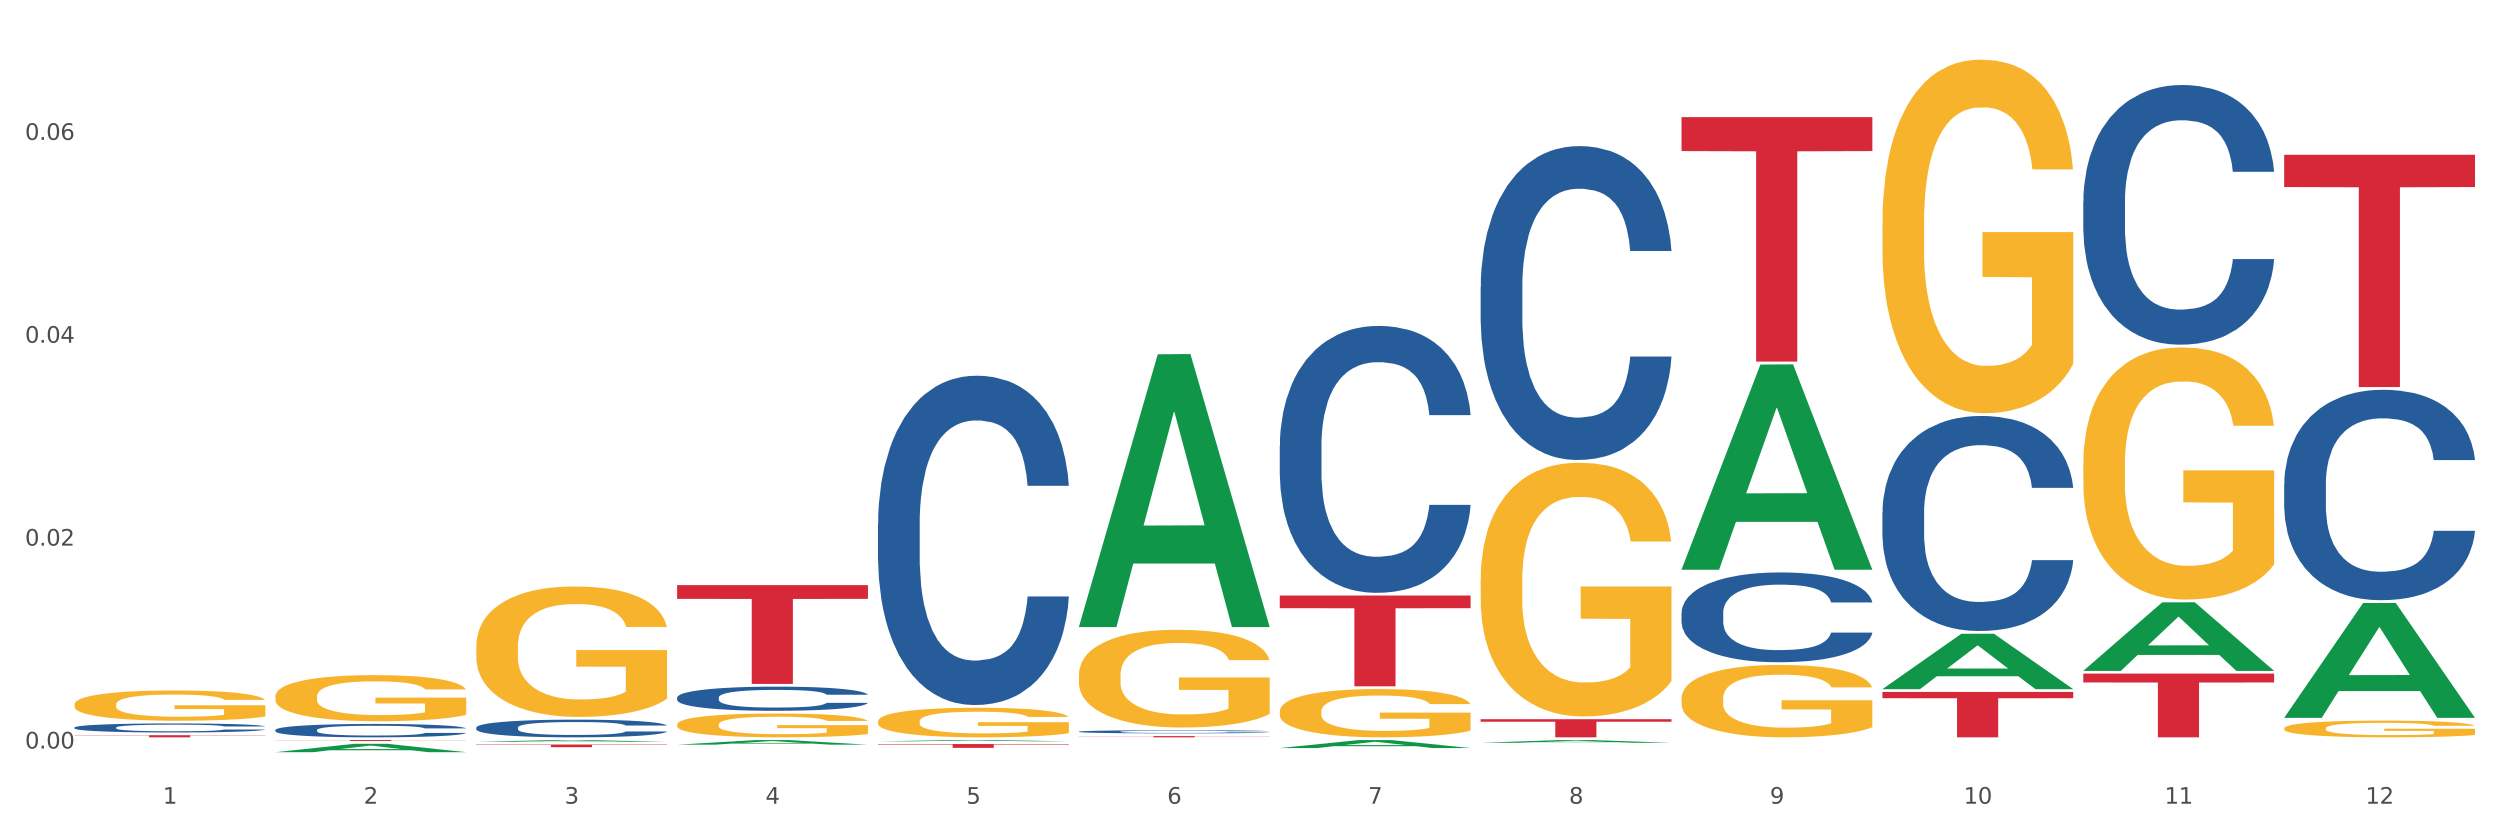 <?xml version="1.0" encoding="utf-8" standalone="no"?>
<!DOCTYPE svg PUBLIC "-//W3C//DTD SVG 1.1//EN"
  "http://www.w3.org/Graphics/SVG/1.1/DTD/svg11.dtd">
<svg xmlns:xlink="http://www.w3.org/1999/xlink" width="1080pt" height="360pt" viewBox="0 0 1080 360" xmlns="http://www.w3.org/2000/svg" version="1.1">
 <rect x="0" y="0" width="1080" height="360" fill="#333333" stroke="none"/>
 <defs>
  <style type="text/css">*{stroke-linejoin: round; stroke-linecap: butt}</style>
 </defs>
 <g id="figure_1">
  <g id="patch_1">
   <path d="M 0 360 
L 1080 360 
L 1080 0 
L 0 0 
z
" style="fill: #ffffff; stroke: #ffffff; stroke-linejoin: miter"/>
  </g>
  <g id="axes_1">
   <g id="matplotlib.axis_1">
    <g id="xtick_1">
     <g id="text_1">
      <!-- 1 -->
      <g style="fill: #4d4d4d" transform="translate(70.342 347.204) scale(0.096 -0.096)">
       <defs>
        <path id="DejaVuSans-31" d="M 794 531 
L 1825 531 
L 1825 4091 
L 703 3866 
L 703 4441 
L 1819 4666 
L 2450 4666 
L 2450 531 
L 3481 531 
L 3481 0 
L 794 0 
L 794 531 
z
" transform="scale(0.016)"/>
       </defs>
       <use xlink:href="#DejaVuSans-31"/>
      </g>
     </g>
    </g>
    <g id="xtick_2">
     <g id="text_2">
      <!-- 2 -->
      <g style="fill: #4d4d4d" transform="translate(157.122 347.204) scale(0.096 -0.096)">
       <defs>
        <path id="DejaVuSans-32" d="M 1228 531 
L 3431 531 
L 3431 0 
L 469 0 
L 469 531 
Q 828 903 1448 1529 
Q 2069 2156 2228 2338 
Q 2531 2678 2651 2914 
Q 2772 3150 2772 3378 
Q 2772 3750 2511 3984 
Q 2250 4219 1831 4219 
Q 1534 4219 1204 4116 
Q 875 4013 500 3803 
L 500 4441 
Q 881 4594 1212 4672 
Q 1544 4750 1819 4750 
Q 2544 4750 2975 4387 
Q 3406 4025 3406 3419 
Q 3406 3131 3298 2873 
Q 3191 2616 2906 2266 
Q 2828 2175 2409 1742 
Q 1991 1309 1228 531 
z
" transform="scale(0.016)"/>
       </defs>
       <use xlink:href="#DejaVuSans-32"/>
      </g>
     </g>
    </g>
    <g id="xtick_3">
     <g id="text_3">
      <!-- 3 -->
      <g style="fill: #4d4d4d" transform="translate(243.902 347.204) scale(0.096 -0.096)">
       <defs>
        <path id="DejaVuSans-33" d="M 2597 2516 
Q 3050 2419 3304 2112 
Q 3559 1806 3559 1356 
Q 3559 666 3084 287 
Q 2609 -91 1734 -91 
Q 1441 -91 1130 -33 
Q 819 25 488 141 
L 488 750 
Q 750 597 1062 519 
Q 1375 441 1716 441 
Q 2309 441 2620 675 
Q 2931 909 2931 1356 
Q 2931 1769 2642 2001 
Q 2353 2234 1838 2234 
L 1294 2234 
L 1294 2753 
L 1863 2753 
Q 2328 2753 2575 2939 
Q 2822 3125 2822 3475 
Q 2822 3834 2567 4026 
Q 2313 4219 1838 4219 
Q 1578 4219 1281 4162 
Q 984 4106 628 3988 
L 628 4550 
Q 988 4650 1302 4700 
Q 1616 4750 1894 4750 
Q 2613 4750 3031 4423 
Q 3450 4097 3450 3541 
Q 3450 3153 3228 2886 
Q 3006 2619 2597 2516 
z
" transform="scale(0.016)"/>
       </defs>
       <use xlink:href="#DejaVuSans-33"/>
      </g>
     </g>
    </g>
    <g id="xtick_4">
     <g id="text_4">
      <!-- 4 -->
      <g style="fill: #4d4d4d" transform="translate(330.683 347.204) scale(0.096 -0.096)">
       <defs>
        <path id="DejaVuSans-34" d="M 2419 4116 
L 825 1625 
L 2419 1625 
L 2419 4116 
z
M 2253 4666 
L 3047 4666 
L 3047 1625 
L 3713 1625 
L 3713 1100 
L 3047 1100 
L 3047 0 
L 2419 0 
L 2419 1100 
L 313 1100 
L 313 1709 
L 2253 4666 
z
" transform="scale(0.016)"/>
       </defs>
       <use xlink:href="#DejaVuSans-34"/>
      </g>
     </g>
    </g>
    <g id="xtick_5">
     <g id="text_5">
      <!-- 5 -->
      <g style="fill: #4d4d4d" transform="translate(417.463 347.204) scale(0.096 -0.096)">
       <defs>
        <path id="DejaVuSans-35" d="M 691 4666 
L 3169 4666 
L 3169 4134 
L 1269 4134 
L 1269 2991 
Q 1406 3038 1543 3061 
Q 1681 3084 1819 3084 
Q 2600 3084 3056 2656 
Q 3513 2228 3513 1497 
Q 3513 744 3044 326 
Q 2575 -91 1722 -91 
Q 1428 -91 1123 -41 
Q 819 9 494 109 
L 494 744 
Q 775 591 1075 516 
Q 1375 441 1709 441 
Q 2250 441 2565 725 
Q 2881 1009 2881 1497 
Q 2881 1984 2565 2268 
Q 2250 2553 1709 2553 
Q 1456 2553 1204 2497 
Q 953 2441 691 2322 
L 691 4666 
z
" transform="scale(0.016)"/>
       </defs>
       <use xlink:href="#DejaVuSans-35"/>
      </g>
     </g>
    </g>
    <g id="xtick_6">
     <g id="text_6">
      <!-- 6 -->
      <g style="fill: #4d4d4d" transform="translate(504.243 347.204) scale(0.096 -0.096)">
       <defs>
        <path id="DejaVuSans-36" d="M 2113 2584 
Q 1688 2584 1439 2293 
Q 1191 2003 1191 1497 
Q 1191 994 1439 701 
Q 1688 409 2113 409 
Q 2538 409 2786 701 
Q 3034 994 3034 1497 
Q 3034 2003 2786 2293 
Q 2538 2584 2113 2584 
z
M 3366 4563 
L 3366 3988 
Q 3128 4100 2886 4159 
Q 2644 4219 2406 4219 
Q 1781 4219 1451 3797 
Q 1122 3375 1075 2522 
Q 1259 2794 1537 2939 
Q 1816 3084 2150 3084 
Q 2853 3084 3261 2657 
Q 3669 2231 3669 1497 
Q 3669 778 3244 343 
Q 2819 -91 2113 -91 
Q 1303 -91 875 529 
Q 447 1150 447 2328 
Q 447 3434 972 4092 
Q 1497 4750 2381 4750 
Q 2619 4750 2861 4703 
Q 3103 4656 3366 4563 
z
" transform="scale(0.016)"/>
       </defs>
       <use xlink:href="#DejaVuSans-36"/>
      </g>
     </g>
    </g>
    <g id="xtick_7">
     <g id="text_7">
      <!-- 7 -->
      <g style="fill: #4d4d4d" transform="translate(591.024 347.204) scale(0.096 -0.096)">
       <defs>
        <path id="DejaVuSans-37" d="M 525 4666 
L 3525 4666 
L 3525 4397 
L 1831 0 
L 1172 0 
L 2766 4134 
L 525 4134 
L 525 4666 
z
" transform="scale(0.016)"/>
       </defs>
       <use xlink:href="#DejaVuSans-37"/>
      </g>
     </g>
    </g>
    <g id="xtick_8">
     <g id="text_8">
      <!-- 8 -->
      <g style="fill: #4d4d4d" transform="translate(677.804 347.204) scale(0.096 -0.096)">
       <defs>
        <path id="DejaVuSans-38" d="M 2034 2216 
Q 1584 2216 1326 1975 
Q 1069 1734 1069 1313 
Q 1069 891 1326 650 
Q 1584 409 2034 409 
Q 2484 409 2743 651 
Q 3003 894 3003 1313 
Q 3003 1734 2745 1975 
Q 2488 2216 2034 2216 
z
M 1403 2484 
Q 997 2584 770 2862 
Q 544 3141 544 3541 
Q 544 4100 942 4425 
Q 1341 4750 2034 4750 
Q 2731 4750 3128 4425 
Q 3525 4100 3525 3541 
Q 3525 3141 3298 2862 
Q 3072 2584 2669 2484 
Q 3125 2378 3379 2068 
Q 3634 1759 3634 1313 
Q 3634 634 3220 271 
Q 2806 -91 2034 -91 
Q 1263 -91 848 271 
Q 434 634 434 1313 
Q 434 1759 690 2068 
Q 947 2378 1403 2484 
z
M 1172 3481 
Q 1172 3119 1398 2916 
Q 1625 2713 2034 2713 
Q 2441 2713 2670 2916 
Q 2900 3119 2900 3481 
Q 2900 3844 2670 4047 
Q 2441 4250 2034 4250 
Q 1625 4250 1398 4047 
Q 1172 3844 1172 3481 
z
" transform="scale(0.016)"/>
       </defs>
       <use xlink:href="#DejaVuSans-38"/>
      </g>
     </g>
    </g>
    <g id="xtick_9">
     <g id="text_9">
      <!-- 9 -->
      <g style="fill: #4d4d4d" transform="translate(764.584 347.204) scale(0.096 -0.096)">
       <defs>
        <path id="DejaVuSans-39" d="M 703 97 
L 703 672 
Q 941 559 1184 500 
Q 1428 441 1663 441 
Q 2288 441 2617 861 
Q 2947 1281 2994 2138 
Q 2813 1869 2534 1725 
Q 2256 1581 1919 1581 
Q 1219 1581 811 2004 
Q 403 2428 403 3163 
Q 403 3881 828 4315 
Q 1253 4750 1959 4750 
Q 2769 4750 3195 4129 
Q 3622 3509 3622 2328 
Q 3622 1225 3098 567 
Q 2575 -91 1691 -91 
Q 1453 -91 1209 -44 
Q 966 3 703 97 
z
M 1959 2075 
Q 2384 2075 2632 2365 
Q 2881 2656 2881 3163 
Q 2881 3666 2632 3958 
Q 2384 4250 1959 4250 
Q 1534 4250 1286 3958 
Q 1038 3666 1038 3163 
Q 1038 2656 1286 2365 
Q 1534 2075 1959 2075 
z
" transform="scale(0.016)"/>
       </defs>
       <use xlink:href="#DejaVuSans-39"/>
      </g>
     </g>
    </g>
    <g id="xtick_10">
     <g id="text_10">
      <!-- 10 -->
      <g style="fill: #4d4d4d" transform="translate(848.311 347.204) scale(0.096 -0.096)">
       <defs>
        <path id="DejaVuSans-30" d="M 2034 4250 
Q 1547 4250 1301 3770 
Q 1056 3291 1056 2328 
Q 1056 1369 1301 889 
Q 1547 409 2034 409 
Q 2525 409 2770 889 
Q 3016 1369 3016 2328 
Q 3016 3291 2770 3770 
Q 2525 4250 2034 4250 
z
M 2034 4750 
Q 2819 4750 3233 4129 
Q 3647 3509 3647 2328 
Q 3647 1150 3233 529 
Q 2819 -91 2034 -91 
Q 1250 -91 836 529 
Q 422 1150 422 2328 
Q 422 3509 836 4129 
Q 1250 4750 2034 4750 
z
" transform="scale(0.016)"/>
       </defs>
       <use xlink:href="#DejaVuSans-31"/>
       <use xlink:href="#DejaVuSans-30" transform="translate(63.623 0)"/>
      </g>
     </g>
    </g>
    <g id="xtick_11">
     <g id="text_11">
      <!-- 11 -->
      <g style="fill: #4d4d4d" transform="translate(935.091 347.204) scale(0.096 -0.096)">
       <use xlink:href="#DejaVuSans-31"/>
       <use xlink:href="#DejaVuSans-31" transform="translate(63.623 0)"/>
      </g>
     </g>
    </g>
    <g id="xtick_12">
     <g id="text_12">
      <!-- 12 -->
      <g style="fill: #4d4d4d" transform="translate(1021.871 347.204) scale(0.096 -0.096)">
       <use xlink:href="#DejaVuSans-31"/>
       <use xlink:href="#DejaVuSans-32" transform="translate(63.623 0)"/>
      </g>
     </g>
    </g>
    <g id="xtick_13"/>
    <g id="xtick_14"/>
    <g id="xtick_15"/>
    <g id="xtick_16"/>
    <g id="xtick_17"/>
    <g id="xtick_18"/>
    <g id="xtick_19"/>
    <g id="xtick_20"/>
    <g id="xtick_21"/>
    <g id="xtick_22"/>
    <g id="xtick_23"/>
   </g>
   <g id="matplotlib.axis_2">
    <g id="ytick_1">
     <g id="text_13">
      <!-- 0.00 -->
      <g style="fill: #4d4d4d" transform="translate(10.8 323.351) scale(0.096 -0.096)">
       <defs>
        <path id="DejaVuSans-2e" d="M 684 794 
L 1344 794 
L 1344 0 
L 684 0 
L 684 794 
z
" transform="scale(0.016)"/>
       </defs>
       <use xlink:href="#DejaVuSans-30"/>
       <use xlink:href="#DejaVuSans-2e" transform="translate(63.623 0)"/>
       <use xlink:href="#DejaVuSans-30" transform="translate(95.41 0)"/>
       <use xlink:href="#DejaVuSans-30" transform="translate(159.033 0)"/>
      </g>
     </g>
    </g>
    <g id="ytick_2">
     <g id="text_14">
      <!-- 0.02 -->
      <g style="fill: #4d4d4d" transform="translate(10.8 235.709) scale(0.096 -0.096)">
       <use xlink:href="#DejaVuSans-30"/>
       <use xlink:href="#DejaVuSans-2e" transform="translate(63.623 0)"/>
       <use xlink:href="#DejaVuSans-30" transform="translate(95.41 0)"/>
       <use xlink:href="#DejaVuSans-32" transform="translate(159.033 0)"/>
      </g>
     </g>
    </g>
    <g id="ytick_3">
     <g id="text_15">
      <!-- 0.04 -->
      <g style="fill: #4d4d4d" transform="translate(10.8 148.067) scale(0.096 -0.096)">
       <use xlink:href="#DejaVuSans-30"/>
       <use xlink:href="#DejaVuSans-2e" transform="translate(63.623 0)"/>
       <use xlink:href="#DejaVuSans-30" transform="translate(95.41 0)"/>
       <use xlink:href="#DejaVuSans-34" transform="translate(159.033 0)"/>
      </g>
     </g>
    </g>
    <g id="ytick_4">
     <g id="text_16">
      <!-- 0.06 -->
      <g style="fill: #4d4d4d" transform="translate(10.8 60.426) scale(0.096 -0.096)">
       <use xlink:href="#DejaVuSans-30"/>
       <use xlink:href="#DejaVuSans-2e" transform="translate(63.623 0)"/>
       <use xlink:href="#DejaVuSans-30" transform="translate(95.41 0)"/>
       <use xlink:href="#DejaVuSans-36" transform="translate(159.033 0)"/>
      </g>
     </g>
    </g>
    <g id="ytick_5"/>
    <g id="ytick_6"/>
    <g id="ytick_7"/>
    <g id="ytick_8"/>
   </g>
   <g id="PolyCollection_1">
    <path d="M 118.955 324.943 
L 119.04 324.939 
L 153.037 321.322 
L 167.145 321.319 
L 201.397 324.95 
L 185.078 324.95 
L 177.684 324.104 
L 142.583 324.104 
L 142.328 324.118 
L 135.189 324.95 
L 118.955 324.95 
L 118.955 324.943 
L 147.002 323.599 
L 173.265 323.596 
L 160.261 322.093 
L 160.091 322.086 
L 159.921 322.096 
L 146.917 323.596 
L 147.002 323.599 
L 118.955 324.943 
z
" clip-path="url(#pf137cd564b)" style="fill: #109648"/>
    <path d="M 292.516 301.32 
L 292.613 301.31 
L 292.613 301.043 
L 292.906 300.681 
L 293.978 300.013 
L 295.342 299.508 
L 297.681 298.917 
L 298.948 298.669 
L 300.604 298.392 
L 304.015 297.944 
L 307.913 297.563 
L 310.641 297.353 
L 312.688 297.219 
L 317.268 296.981 
L 319.899 296.876 
L 322.628 296.79 
L 324.966 296.733 
L 328.864 296.666 
L 331.983 296.638 
L 335.588 296.628 
L 338.609 296.638 
L 342.604 296.676 
L 348.451 296.79 
L 350.693 296.857 
L 353.714 296.971 
L 356.832 297.124 
L 359.366 297.276 
L 362.289 297.496 
L 365.31 297.782 
L 368.233 298.144 
L 370.28 298.478 
L 371.936 298.831 
L 373.398 299.26 
L 374.47 299.727 
L 374.957 300.118 
L 357.124 300.118 
L 356.637 299.765 
L 355.663 299.384 
L 354.688 299.126 
L 353.616 298.917 
L 351.96 298.678 
L 350.498 298.526 
L 348.062 298.344 
L 345.82 298.23 
L 343.969 298.163 
L 341.727 298.106 
L 336.952 298.049 
L 333.542 298.049 
L 331.398 298.068 
L 328.767 298.116 
L 326.525 298.182 
L 323.894 298.297 
L 321.848 298.421 
L 319.802 298.583 
L 318.632 298.697 
L 316.878 298.907 
L 315.709 299.079 
L 314.15 299.374 
L 313.273 299.584 
L 311.713 300.128 
L 311.031 300.528 
L 310.739 300.805 
L 310.544 301.11 
L 310.544 302.597 
L 311.129 303.265 
L 311.616 303.551 
L 312.395 303.875 
L 313.857 304.295 
L 316.001 304.705 
L 318.242 305 
L 320.094 305.181 
L 321.848 305.315 
L 323.602 305.42 
L 325.746 305.515 
L 327.5 305.572 
L 330.131 305.63 
L 333.249 305.658 
L 335.686 305.658 
L 340.655 305.611 
L 342.897 305.563 
L 345.041 305.496 
L 347.379 305.391 
L 349.231 305.277 
L 350.303 305.191 
L 352.057 305.01 
L 353.421 304.819 
L 354.591 304.6 
L 355.37 304.409 
L 356.247 304.123 
L 356.929 303.799 
L 357.124 303.627 
L 374.957 303.627 
L 374.568 303.97 
L 373.885 304.304 
L 372.521 304.752 
L 371.449 305.01 
L 369.793 305.324 
L 368.038 305.591 
L 365.602 305.887 
L 363.361 306.106 
L 361.022 306.297 
L 358.489 306.469 
L 353.908 306.707 
L 352.252 306.774 
L 348.744 306.888 
L 346.015 306.955 
L 342.02 307.022 
L 337.927 307.06 
L 333.639 307.069 
L 329.839 307.05 
L 325.648 306.993 
L 323.017 306.936 
L 320.094 306.85 
L 316.683 306.717 
L 313.467 306.555 
L 310.447 306.364 
L 307.621 306.145 
L 304.989 305.897 
L 301.579 305.487 
L 299.045 305.086 
L 297.194 304.714 
L 295.927 304.4 
L 294.66 303.999 
L 293.978 303.722 
L 292.906 303.055 
L 292.516 302.435 
L 292.516 301.32 
z
" clip-path="url(#pf137cd564b)" style="fill: #255c99"/>
    <path d="M 32.175 304.33 
L 32.272 304.318 
L 32.272 303.889 
L 32.467 303.519 
L 33.44 302.624 
L 34.9 301.885 
L 35.971 301.491 
L 37.042 301.169 
L 38.307 300.847 
L 39.864 300.513 
L 42.687 300.024 
L 44.439 299.774 
L 46.58 299.512 
L 50.474 299.13 
L 53.296 298.915 
L 56.216 298.736 
L 60.986 298.522 
L 64.1 298.426 
L 67.41 298.355 
L 71.4 298.307 
L 74.418 298.295 
L 81.036 298.331 
L 86.682 298.438 
L 89.407 298.522 
L 92.911 298.665 
L 94.76 298.76 
L 97.778 298.951 
L 100.892 299.201 
L 103.034 299.416 
L 106.246 299.822 
L 108.679 300.227 
L 110.918 300.728 
L 112.086 301.074 
L 112.962 301.396 
L 113.74 301.766 
L 114.519 302.35 
L 96.999 302.35 
L 96.318 301.933 
L 95.247 301.539 
L 93.69 301.157 
L 92.327 300.919 
L 89.991 300.621 
L 87.85 300.43 
L 85.611 300.287 
L 82.886 300.167 
L 80.744 300.108 
L 77.727 300.06 
L 71.79 300.072 
L 67.799 300.167 
L 65.074 300.287 
L 63.322 300.394 
L 61.764 300.513 
L 60.012 300.68 
L 57.968 300.931 
L 56.508 301.157 
L 55.048 301.444 
L 53.88 301.73 
L 52.81 302.064 
L 51.934 302.422 
L 51.252 302.791 
L 50.668 303.245 
L 50.182 303.996 
L 50.182 305.63 
L 50.376 306 
L 50.863 306.488 
L 51.447 306.858 
L 52.42 307.299 
L 53.296 307.598 
L 54.951 308.027 
L 56.8 308.385 
L 58.26 308.611 
L 59.72 308.802 
L 62.251 309.065 
L 65.074 309.279 
L 67.507 309.41 
L 70.816 309.53 
L 73.055 309.577 
L 75.002 309.601 
L 79.771 309.601 
L 83.178 309.565 
L 86.974 309.482 
L 89.894 309.375 
L 92.327 309.243 
L 95.052 309.029 
L 96.804 308.826 
L 96.804 306.333 
L 75.391 306.322 
L 75.391 304.664 
L 114.616 304.664 
L 114.616 309.53 
L 112.962 309.78 
L 111.112 310.007 
L 109.166 310.21 
L 106.246 310.46 
L 102.742 310.699 
L 99.627 310.865 
L 96.318 311.009 
L 92.424 311.14 
L 87.363 311.259 
L 84.248 311.307 
L 80.355 311.343 
L 75.78 311.354 
L 71.79 311.331 
L 67.896 311.271 
L 63.808 311.164 
L 59.818 311.009 
L 56.8 310.854 
L 53.783 310.663 
L 50.571 310.412 
L 48.04 310.174 
L 46.094 309.959 
L 43.952 309.685 
L 41.616 309.327 
L 39.864 309.005 
L 38.307 308.671 
L 36.652 308.242 
L 35.484 307.872 
L 34.316 307.407 
L 33.635 307.061 
L 32.856 306.524 
L 32.272 305.773 
L 32.175 304.33 
z
" clip-path="url(#pf137cd564b)" style="fill: #f7b32b"/>
    <path d="M 118.955 315.346 
L 119.053 315.341 
L 119.053 315.193 
L 119.345 314.993 
L 120.417 314.623 
L 121.781 314.344 
L 124.12 314.017 
L 125.387 313.88 
L 127.044 313.727 
L 130.454 313.479 
L 134.352 313.268 
L 137.081 313.151 
L 139.127 313.078 
L 143.707 312.946 
L 146.338 312.888 
L 149.067 312.84 
L 151.406 312.808 
L 155.304 312.772 
L 158.422 312.756 
L 162.028 312.75 
L 165.048 312.756 
L 169.044 312.777 
L 174.891 312.84 
L 177.132 312.877 
L 180.153 312.94 
L 183.271 313.025 
L 185.805 313.109 
L 188.728 313.231 
L 191.749 313.389 
L 194.673 313.589 
L 196.719 313.774 
L 198.376 313.969 
L 199.837 314.207 
L 200.909 314.465 
L 201.397 314.682 
L 183.564 314.682 
L 183.076 314.486 
L 182.102 314.275 
L 181.127 314.133 
L 180.055 314.017 
L 178.399 313.885 
L 176.937 313.8 
L 174.501 313.7 
L 172.26 313.637 
L 170.408 313.6 
L 168.167 313.568 
L 163.392 313.537 
L 159.981 313.537 
L 157.837 313.547 
L 155.206 313.574 
L 152.965 313.61 
L 150.334 313.674 
L 148.287 313.742 
L 146.241 313.832 
L 145.071 313.895 
L 143.317 314.011 
L 142.148 314.106 
L 140.589 314.27 
L 139.712 314.386 
L 138.153 314.687 
L 137.471 314.908 
L 137.178 315.061 
L 136.983 315.23 
L 136.983 316.053 
L 137.568 316.423 
L 138.055 316.581 
L 138.835 316.76 
L 140.297 316.992 
L 142.44 317.219 
L 144.682 317.383 
L 146.533 317.483 
L 148.287 317.557 
L 150.041 317.615 
L 152.185 317.668 
L 153.939 317.699 
L 156.57 317.731 
L 159.689 317.747 
L 162.125 317.747 
L 167.095 317.721 
L 169.336 317.694 
L 171.48 317.657 
L 173.819 317.599 
L 175.67 317.536 
L 176.742 317.488 
L 178.496 317.388 
L 179.861 317.283 
L 181.03 317.161 
L 181.81 317.056 
L 182.687 316.897 
L 183.369 316.718 
L 183.564 316.623 
L 201.397 316.623 
L 201.007 316.813 
L 200.325 316.998 
L 198.96 317.246 
L 197.889 317.388 
L 196.232 317.562 
L 194.478 317.71 
L 192.042 317.874 
L 189.8 317.995 
L 187.462 318.1 
L 184.928 318.195 
L 180.348 318.327 
L 178.691 318.364 
L 175.183 318.428 
L 172.454 318.464 
L 168.459 318.501 
L 164.366 318.523 
L 160.079 318.528 
L 156.278 318.517 
L 152.088 318.486 
L 149.457 318.454 
L 146.533 318.406 
L 143.123 318.333 
L 139.907 318.243 
L 136.886 318.137 
L 134.06 318.016 
L 131.429 317.879 
L 128.018 317.652 
L 125.484 317.43 
L 123.633 317.225 
L 122.366 317.05 
L 121.099 316.829 
L 120.417 316.676 
L 119.345 316.307 
L 118.955 315.964 
L 118.955 315.346 
z
" clip-path="url(#pf137cd564b)" style="fill: #255c99"/>
    <path d="M 32.175 314.282 
L 32.272 314.279 
L 32.272 314.179 
L 32.565 314.044 
L 33.637 313.795 
L 35.001 313.606 
L 37.34 313.385 
L 38.607 313.292 
L 40.263 313.189 
L 43.674 313.022 
L 47.572 312.879 
L 50.3 312.801 
L 52.347 312.751 
L 56.927 312.662 
L 59.558 312.623 
L 62.287 312.591 
L 64.625 312.569 
L 68.523 312.544 
L 71.642 312.534 
L 75.247 312.53 
L 78.268 312.534 
L 82.263 312.548 
L 88.11 312.591 
L 90.352 312.616 
L 93.373 312.658 
L 96.491 312.715 
L 99.025 312.772 
L 101.948 312.854 
L 104.969 312.961 
L 107.892 313.097 
L 109.939 313.221 
L 111.595 313.353 
L 113.057 313.513 
L 114.129 313.688 
L 114.616 313.834 
L 96.783 313.834 
L 96.296 313.702 
L 95.322 313.56 
L 94.347 313.463 
L 93.275 313.385 
L 91.619 313.296 
L 90.157 313.239 
L 87.721 313.171 
L 85.479 313.129 
L 83.628 313.104 
L 81.386 313.082 
L 76.611 313.061 
L 73.201 313.061 
L 71.057 313.068 
L 68.426 313.086 
L 66.184 313.111 
L 63.553 313.153 
L 61.507 313.2 
L 59.461 313.26 
L 58.291 313.303 
L 56.537 313.381 
L 55.368 313.446 
L 53.809 313.556 
L 52.932 313.634 
L 51.372 313.837 
L 50.69 313.987 
L 50.398 314.09 
L 50.203 314.204 
L 50.203 314.76 
L 50.788 315.009 
L 51.275 315.116 
L 52.054 315.237 
L 53.516 315.394 
L 55.66 315.547 
L 57.901 315.657 
L 59.753 315.725 
L 61.507 315.775 
L 63.261 315.814 
L 65.405 315.85 
L 67.159 315.871 
L 69.79 315.892 
L 72.908 315.903 
L 75.345 315.903 
L 80.314 315.885 
L 82.556 315.867 
L 84.7 315.842 
L 87.038 315.803 
L 88.89 315.761 
L 89.962 315.728 
L 91.716 315.661 
L 93.08 315.59 
L 94.25 315.508 
L 95.029 315.436 
L 95.906 315.33 
L 96.588 315.208 
L 96.783 315.144 
L 114.616 315.144 
L 114.227 315.273 
L 113.544 315.397 
L 112.18 315.565 
L 111.108 315.661 
L 109.452 315.778 
L 107.697 315.878 
L 105.261 315.988 
L 103.02 316.07 
L 100.681 316.142 
L 98.148 316.206 
L 93.567 316.295 
L 91.911 316.32 
L 88.403 316.362 
L 85.674 316.387 
L 81.679 316.412 
L 77.586 316.427 
L 73.298 316.43 
L 69.498 316.423 
L 65.307 316.402 
L 62.676 316.38 
L 59.753 316.348 
L 56.342 316.298 
L 53.126 316.238 
L 50.105 316.167 
L 47.279 316.085 
L 44.648 315.992 
L 41.238 315.839 
L 38.704 315.689 
L 36.853 315.55 
L 35.586 315.433 
L 34.319 315.283 
L 33.637 315.18 
L 32.565 314.931 
L 32.175 314.699 
L 32.175 314.282 
z
" clip-path="url(#pf137cd564b)" style="fill: #255c99"/>
    <path d="M 32.175 317.606 
L 114.616 317.606 
L 114.616 317.734 
L 82.187 317.735 
L 82.187 318.528 
L 64.409 318.528 
L 64.409 317.735 
L 32.175 317.734 
L 32.175 317.607 
L 32.175 317.606 
z
" clip-path="url(#pf137cd564b)" style="fill: #d62839"/>
    <path d="M 118.955 319.704 
L 201.397 319.704 
L 201.397 319.765 
L 168.967 319.765 
L 168.967 320.143 
L 151.189 320.143 
L 151.189 319.765 
L 118.955 319.765 
L 118.955 319.704 
L 118.955 319.704 
z
" clip-path="url(#pf137cd564b)" style="fill: #d62839"/>
    <path d="M 379.296 226.23 
L 379.394 226.101 
L 379.394 222.463 
L 379.686 217.526 
L 380.758 208.431 
L 382.122 201.545 
L 384.461 193.49 
L 385.728 190.112 
L 387.385 186.344 
L 390.795 180.238 
L 394.693 175.041 
L 397.422 172.183 
L 399.468 170.364 
L 404.048 167.116 
L 406.679 165.687 
L 409.408 164.518 
L 411.747 163.738 
L 415.645 162.829 
L 418.763 162.439 
L 422.369 162.309 
L 425.389 162.439 
L 429.385 162.959 
L 435.232 164.518 
L 437.473 165.427 
L 440.494 166.986 
L 443.612 169.065 
L 446.146 171.144 
L 449.069 174.132 
L 452.09 178.029 
L 455.014 182.967 
L 457.06 187.514 
L 458.717 192.321 
L 460.178 198.167 
L 461.25 204.534 
L 461.738 209.86 
L 443.905 209.86 
L 443.417 205.053 
L 442.443 199.856 
L 441.468 196.348 
L 440.396 193.49 
L 438.74 190.242 
L 437.278 188.163 
L 434.842 185.695 
L 432.601 184.136 
L 430.749 183.226 
L 428.508 182.447 
L 423.733 181.667 
L 420.322 181.667 
L 418.178 181.927 
L 415.547 182.577 
L 413.306 183.486 
L 410.675 185.045 
L 408.628 186.734 
L 406.582 188.943 
L 405.413 190.502 
L 403.658 193.36 
L 402.489 195.699 
L 400.93 199.726 
L 400.053 202.585 
L 398.494 209.99 
L 397.812 215.447 
L 397.519 219.215 
L 397.324 223.372 
L 397.324 243.64 
L 397.909 252.735 
L 398.396 256.632 
L 399.176 261.05 
L 400.638 266.766 
L 402.781 272.353 
L 405.023 276.38 
L 406.874 278.849 
L 408.628 280.668 
L 410.382 282.097 
L 412.526 283.396 
L 414.28 284.176 
L 416.911 284.955 
L 420.03 285.345 
L 422.466 285.345 
L 427.436 284.695 
L 429.677 284.046 
L 431.821 283.136 
L 434.16 281.707 
L 436.011 280.148 
L 437.083 278.979 
L 438.837 276.51 
L 440.202 273.912 
L 441.371 270.924 
L 442.151 268.325 
L 443.028 264.427 
L 443.71 260.01 
L 443.905 257.672 
L 461.738 257.672 
L 461.348 262.349 
L 460.666 266.896 
L 459.301 273.002 
L 458.23 276.51 
L 456.573 280.798 
L 454.819 284.435 
L 452.383 288.463 
L 450.141 291.451 
L 447.803 294.05 
L 445.269 296.388 
L 440.689 299.636 
L 439.032 300.546 
L 435.524 302.105 
L 432.795 303.014 
L 428.8 303.924 
L 424.707 304.443 
L 420.42 304.573 
L 416.619 304.313 
L 412.429 303.534 
L 409.798 302.754 
L 406.874 301.585 
L 403.464 299.766 
L 400.248 297.558 
L 397.227 294.959 
L 394.401 291.971 
L 391.77 288.593 
L 388.359 283.006 
L 385.825 277.55 
L 383.974 272.483 
L 382.707 268.195 
L 381.44 262.739 
L 380.758 258.971 
L 379.686 249.876 
L 379.296 241.431 
L 379.296 226.23 
z
" clip-path="url(#pf137cd564b)" style="fill: #255c99"/>
    <path d="M 205.736 321.644 
L 288.177 321.644 
L 288.177 321.805 
L 255.747 321.806 
L 255.747 322.801 
L 237.97 322.801 
L 237.97 321.806 
L 205.736 321.805 
L 205.736 321.646 
L 205.736 321.644 
z
" clip-path="url(#pf137cd564b)" style="fill: #d62839"/>
    <path d="M 379.296 321.431 
L 461.738 321.431 
L 461.738 321.659 
L 429.308 321.66 
L 429.308 323.073 
L 411.531 323.073 
L 411.531 321.66 
L 379.296 321.659 
L 379.296 321.432 
L 379.296 321.431 
z
" clip-path="url(#pf137cd564b)" style="fill: #d62839"/>
    <path d="M 466.077 317.988 
L 548.518 317.988 
L 548.518 318.063 
L 516.088 318.064 
L 516.088 318.528 
L 498.311 318.528 
L 498.311 318.064 
L 466.077 318.063 
L 466.077 317.989 
L 466.077 317.988 
z
" clip-path="url(#pf137cd564b)" style="fill: #d62839"/>
    <path d="M 552.857 257.284 
L 635.298 257.284 
L 635.298 262.734 
L 602.869 262.771 
L 602.869 296.503 
L 585.091 296.503 
L 585.091 262.771 
L 552.857 262.734 
L 552.857 257.321 
L 552.857 257.284 
z
" clip-path="url(#pf137cd564b)" style="fill: #d62839"/>
    <path d="M 639.637 310.704 
L 722.079 310.704 
L 722.079 311.791 
L 689.649 311.799 
L 689.649 318.528 
L 671.872 318.528 
L 671.872 311.799 
L 639.637 311.791 
L 639.637 310.711 
L 639.637 310.704 
z
" clip-path="url(#pf137cd564b)" style="fill: #d62839"/>
    <path d="M 726.418 50.588 
L 808.859 50.588 
L 808.859 65.267 
L 776.429 65.366 
L 776.429 156.218 
L 758.652 156.218 
L 758.652 65.366 
L 726.418 65.267 
L 726.418 50.687 
L 726.418 50.588 
z
" clip-path="url(#pf137cd564b)" style="fill: #d62839"/>
    <path d="M 813.198 298.903 
L 895.639 298.903 
L 895.639 301.63 
L 863.21 301.649 
L 863.21 318.528 
L 845.432 318.528 
L 845.432 301.649 
L 813.198 301.63 
L 813.198 298.921 
L 813.198 298.903 
z
" clip-path="url(#pf137cd564b)" style="fill: #d62839"/>
    <path d="M 292.516 252.771 
L 374.957 252.771 
L 374.957 258.702 
L 342.528 258.742 
L 342.528 295.452 
L 324.75 295.452 
L 324.75 258.742 
L 292.516 258.702 
L 292.516 252.811 
L 292.516 252.771 
z
" clip-path="url(#pf137cd564b)" style="fill: #d62839"/>
    <path d="M 466.077 316.071 
L 466.174 316.07 
L 466.174 316.035 
L 466.466 315.988 
L 467.538 315.902 
L 468.903 315.837 
L 471.241 315.761 
L 472.508 315.729 
L 474.165 315.693 
L 477.576 315.635 
L 481.474 315.586 
L 484.202 315.559 
L 486.248 315.542 
L 490.829 315.511 
L 493.46 315.498 
L 496.188 315.487 
L 498.527 315.479 
L 502.425 315.471 
L 505.543 315.467 
L 509.149 315.466 
L 512.17 315.467 
L 516.165 315.472 
L 522.012 315.487 
L 524.253 315.495 
L 527.274 315.51 
L 530.393 315.53 
L 532.926 315.549 
L 535.85 315.578 
L 538.871 315.614 
L 541.794 315.661 
L 543.84 315.704 
L 545.497 315.75 
L 546.959 315.805 
L 548.031 315.865 
L 548.518 315.916 
L 530.685 315.916 
L 530.198 315.87 
L 529.223 315.821 
L 528.249 315.788 
L 527.177 315.761 
L 525.52 315.73 
L 524.058 315.71 
L 521.622 315.687 
L 519.381 315.672 
L 517.529 315.664 
L 515.288 315.656 
L 510.513 315.649 
L 507.102 315.649 
L 504.959 315.651 
L 502.327 315.658 
L 500.086 315.666 
L 497.455 315.681 
L 495.409 315.697 
L 493.362 315.718 
L 492.193 315.733 
L 490.439 315.76 
L 489.269 315.782 
L 487.71 315.82 
L 486.833 315.847 
L 485.274 315.917 
L 484.592 315.969 
L 484.3 316.004 
L 484.105 316.044 
L 484.105 316.236 
L 484.689 316.322 
L 485.177 316.359 
L 485.956 316.401 
L 487.418 316.455 
L 489.562 316.508 
L 491.803 316.546 
L 493.655 316.569 
L 495.409 316.586 
L 497.163 316.6 
L 499.307 316.612 
L 501.061 316.62 
L 503.692 316.627 
L 506.81 316.631 
L 509.246 316.631 
L 514.216 316.624 
L 516.457 316.618 
L 518.601 316.61 
L 520.94 316.596 
L 522.792 316.581 
L 523.864 316.57 
L 525.618 316.547 
L 526.982 316.522 
L 528.151 316.494 
L 528.931 316.469 
L 529.808 316.433 
L 530.49 316.391 
L 530.685 316.369 
L 548.518 316.369 
L 548.128 316.413 
L 547.446 316.456 
L 546.082 316.514 
L 545.01 316.547 
L 543.353 316.588 
L 541.599 316.622 
L 539.163 316.66 
L 536.922 316.688 
L 534.583 316.713 
L 532.049 316.735 
L 527.469 316.766 
L 525.813 316.775 
L 522.304 316.789 
L 519.576 316.798 
L 515.58 316.806 
L 511.488 316.811 
L 507.2 316.813 
L 503.399 316.81 
L 499.209 316.803 
L 496.578 316.795 
L 493.655 316.784 
L 490.244 316.767 
L 487.028 316.746 
L 484.007 316.722 
L 481.181 316.693 
L 478.55 316.661 
L 475.139 316.608 
L 472.606 316.557 
L 470.754 316.509 
L 469.487 316.468 
L 468.221 316.417 
L 467.538 316.381 
L 466.466 316.295 
L 466.077 316.215 
L 466.077 316.071 
z
" clip-path="url(#pf137cd564b)" style="fill: #255c99"/>
    <path d="M 552.857 192.609 
L 552.954 192.504 
L 552.954 189.555 
L 553.247 185.554 
L 554.319 178.182 
L 555.683 172.601 
L 558.022 166.072 
L 559.289 163.334 
L 560.945 160.28 
L 564.356 155.331 
L 568.254 151.119 
L 570.982 148.802 
L 573.029 147.328 
L 577.609 144.695 
L 580.24 143.537 
L 582.969 142.589 
L 585.307 141.957 
L 589.205 141.22 
L 592.324 140.904 
L 595.929 140.799 
L 598.95 140.904 
L 602.945 141.326 
L 608.792 142.589 
L 611.034 143.326 
L 614.055 144.59 
L 617.173 146.275 
L 619.707 147.96 
L 622.63 150.382 
L 625.651 153.541 
L 628.574 157.543 
L 630.621 161.228 
L 632.277 165.125 
L 633.739 169.863 
L 634.811 175.023 
L 635.298 179.341 
L 617.465 179.341 
L 616.978 175.444 
L 616.004 171.232 
L 615.029 168.389 
L 613.957 166.072 
L 612.301 163.44 
L 610.839 161.755 
L 608.403 159.754 
L 606.161 158.49 
L 604.31 157.753 
L 602.068 157.121 
L 597.293 156.49 
L 593.883 156.49 
L 591.739 156.7 
L 589.108 157.227 
L 586.866 157.964 
L 584.235 159.227 
L 582.189 160.596 
L 580.143 162.387 
L 578.973 163.65 
L 577.219 165.967 
L 576.05 167.862 
L 574.491 171.127 
L 573.614 173.444 
L 572.054 179.446 
L 571.372 183.869 
L 571.08 186.923 
L 570.885 190.292 
L 570.885 206.72 
L 571.47 214.091 
L 571.957 217.251 
L 572.736 220.831 
L 574.198 225.464 
L 576.342 229.993 
L 578.583 233.257 
L 580.435 235.258 
L 582.189 236.732 
L 583.943 237.89 
L 586.087 238.944 
L 587.841 239.575 
L 590.472 240.207 
L 593.59 240.523 
L 596.027 240.523 
L 600.997 239.997 
L 603.238 239.47 
L 605.382 238.733 
L 607.72 237.575 
L 609.572 236.311 
L 610.644 235.363 
L 612.398 233.362 
L 613.762 231.256 
L 614.932 228.834 
L 615.711 226.728 
L 616.588 223.569 
L 617.27 219.989 
L 617.465 218.093 
L 635.298 218.093 
L 634.909 221.884 
L 634.226 225.57 
L 632.862 230.519 
L 631.79 233.362 
L 630.134 236.837 
L 628.379 239.786 
L 625.943 243.05 
L 623.702 245.472 
L 621.363 247.579 
L 618.83 249.474 
L 614.249 252.107 
L 612.593 252.844 
L 609.085 254.107 
L 606.356 254.845 
L 602.361 255.582 
L 598.268 256.003 
L 593.98 256.108 
L 590.18 255.898 
L 585.989 255.266 
L 583.358 254.634 
L 580.435 253.686 
L 577.024 252.212 
L 573.808 250.422 
L 570.788 248.316 
L 567.962 245.894 
L 565.33 243.156 
L 561.92 238.628 
L 559.386 234.205 
L 557.535 230.098 
L 556.268 226.623 
L 555.001 222.2 
L 554.319 219.146 
L 553.247 211.775 
L 552.857 204.93 
L 552.857 192.609 
z
" clip-path="url(#pf137cd564b)" style="fill: #255c99"/>
    <path d="M 639.637 124.046 
L 639.735 123.922 
L 639.735 120.455 
L 640.027 115.749 
L 641.099 107.081 
L 642.463 100.517 
L 644.802 92.84 
L 646.069 89.62 
L 647.726 86.029 
L 651.136 80.208 
L 655.034 75.255 
L 657.763 72.53 
L 659.809 70.797 
L 664.389 67.701 
L 667.02 66.339 
L 669.749 65.224 
L 672.088 64.481 
L 675.986 63.614 
L 679.104 63.243 
L 682.71 63.119 
L 685.73 63.243 
L 689.726 63.738 
L 695.573 65.224 
L 697.814 66.091 
L 700.835 67.577 
L 703.953 69.558 
L 706.487 71.54 
L 709.41 74.388 
L 712.431 78.103 
L 715.355 82.809 
L 717.401 87.143 
L 719.058 91.725 
L 720.519 97.298 
L 721.591 103.366 
L 722.079 108.443 
L 704.246 108.443 
L 703.758 103.861 
L 702.784 98.907 
L 701.809 95.564 
L 700.737 92.84 
L 699.081 89.744 
L 697.619 87.762 
L 695.183 85.409 
L 692.942 83.923 
L 691.09 83.056 
L 688.849 82.313 
L 684.074 81.57 
L 680.663 81.57 
L 678.519 81.818 
L 675.888 82.437 
L 673.647 83.304 
L 671.016 84.79 
L 668.969 86.4 
L 666.923 88.505 
L 665.754 89.991 
L 663.999 92.716 
L 662.83 94.945 
L 661.271 98.784 
L 660.394 101.508 
L 658.835 108.567 
L 658.153 113.768 
L 657.86 117.359 
L 657.665 121.322 
L 657.665 140.64 
L 658.25 149.309 
L 658.737 153.024 
L 659.517 157.234 
L 660.979 162.683 
L 663.122 168.008 
L 665.364 171.847 
L 667.215 174.2 
L 668.969 175.933 
L 670.723 177.295 
L 672.867 178.534 
L 674.621 179.277 
L 677.252 180.02 
L 680.371 180.391 
L 682.807 180.391 
L 687.777 179.772 
L 690.018 179.153 
L 692.162 178.286 
L 694.501 176.924 
L 696.352 175.438 
L 697.424 174.323 
L 699.178 171.971 
L 700.543 169.494 
L 701.712 166.646 
L 702.492 164.169 
L 703.369 160.454 
L 704.051 156.243 
L 704.246 154.014 
L 722.079 154.014 
L 721.689 158.472 
L 721.007 162.807 
L 719.642 168.627 
L 718.571 171.971 
L 716.914 176.057 
L 715.16 179.525 
L 712.724 183.363 
L 710.482 186.212 
L 708.144 188.688 
L 705.61 190.917 
L 701.03 194.013 
L 699.373 194.88 
L 695.865 196.366 
L 693.136 197.233 
L 689.141 198.1 
L 685.048 198.595 
L 680.761 198.719 
L 676.96 198.471 
L 672.77 197.728 
L 670.139 196.985 
L 667.215 195.871 
L 663.805 194.137 
L 660.589 192.032 
L 657.568 189.555 
L 654.742 186.707 
L 652.111 183.487 
L 648.7 178.162 
L 646.166 172.961 
L 644.315 168.132 
L 643.048 164.045 
L 641.781 158.844 
L 641.099 155.253 
L 640.027 146.584 
L 639.637 138.535 
L 639.637 124.046 
z
" clip-path="url(#pf137cd564b)" style="fill: #255c99"/>
    <path d="M 118.955 300.866 
L 119.053 300.848 
L 119.053 300.193 
L 119.247 299.63 
L 120.221 298.266 
L 121.681 297.139 
L 122.751 296.539 
L 123.822 296.048 
L 125.087 295.557 
L 126.645 295.048 
L 129.467 294.303 
L 131.219 293.921 
L 133.361 293.521 
L 137.254 292.939 
L 140.077 292.612 
L 142.997 292.339 
L 147.766 292.012 
L 150.881 291.867 
L 154.19 291.757 
L 158.181 291.685 
L 161.198 291.667 
L 167.817 291.721 
L 173.462 291.885 
L 176.187 292.012 
L 179.691 292.23 
L 181.541 292.376 
L 184.558 292.666 
L 187.673 293.048 
L 189.814 293.376 
L 193.026 293.994 
L 195.459 294.612 
L 197.698 295.375 
L 198.866 295.903 
L 199.742 296.394 
L 200.521 296.957 
L 201.299 297.848 
L 183.779 297.848 
L 183.098 297.212 
L 182.027 296.612 
L 180.47 296.03 
L 179.107 295.666 
L 176.771 295.212 
L 174.63 294.921 
L 172.391 294.703 
L 169.666 294.521 
L 167.525 294.43 
L 164.507 294.357 
L 158.57 294.376 
L 154.579 294.521 
L 151.854 294.703 
L 150.102 294.866 
L 148.545 295.048 
L 146.793 295.303 
L 144.749 295.685 
L 143.289 296.03 
L 141.829 296.466 
L 140.661 296.903 
L 139.59 297.412 
L 138.714 297.957 
L 138.033 298.521 
L 137.449 299.212 
L 136.962 300.357 
L 136.962 302.848 
L 137.157 303.411 
L 137.643 304.157 
L 138.227 304.72 
L 139.201 305.393 
L 140.077 305.848 
L 141.731 306.502 
L 143.581 307.048 
L 145.041 307.393 
L 146.501 307.684 
L 149.031 308.084 
L 151.854 308.411 
L 154.287 308.611 
L 157.597 308.793 
L 159.835 308.866 
L 161.782 308.902 
L 166.551 308.902 
L 169.958 308.848 
L 173.754 308.72 
L 176.674 308.557 
L 179.107 308.357 
L 181.833 308.029 
L 183.585 307.72 
L 183.585 303.921 
L 162.171 303.902 
L 162.171 301.375 
L 201.397 301.375 
L 201.397 308.793 
L 199.742 309.175 
L 197.893 309.52 
L 195.946 309.829 
L 193.026 310.211 
L 189.522 310.575 
L 186.407 310.829 
L 183.098 311.047 
L 179.205 311.247 
L 174.143 311.429 
L 171.029 311.502 
L 167.135 311.557 
L 162.561 311.575 
L 158.57 311.538 
L 154.677 311.447 
L 150.589 311.284 
L 146.598 311.047 
L 143.581 310.811 
L 140.563 310.52 
L 137.351 310.138 
L 134.821 309.775 
L 132.874 309.448 
L 130.733 309.029 
L 128.397 308.484 
L 126.645 307.993 
L 125.087 307.484 
L 123.433 306.829 
L 122.265 306.266 
L 121.097 305.557 
L 120.415 305.03 
L 119.637 304.211 
L 119.053 303.066 
L 118.955 300.866 
z
" clip-path="url(#pf137cd564b)" style="fill: #f7b32b"/>
    <path d="M 205.736 279.4 
L 205.833 279.348 
L 205.833 277.496 
L 206.028 275.901 
L 207.001 272.041 
L 208.461 268.851 
L 209.532 267.153 
L 210.602 265.764 
L 211.868 264.374 
L 213.425 262.934 
L 216.248 260.824 
L 218 259.743 
L 220.141 258.611 
L 224.034 256.965 
L 226.857 256.039 
L 229.777 255.267 
L 234.546 254.341 
L 237.661 253.929 
L 240.97 253.62 
L 244.961 253.414 
L 247.978 253.363 
L 254.597 253.517 
L 260.242 253.98 
L 262.968 254.341 
L 266.472 254.958 
L 268.321 255.37 
L 271.338 256.193 
L 274.453 257.274 
L 276.594 258.2 
L 279.806 259.949 
L 282.24 261.699 
L 284.478 263.86 
L 285.646 265.352 
L 286.522 266.741 
L 287.301 268.337 
L 288.08 270.858 
L 270.56 270.858 
L 269.878 269.057 
L 268.808 267.359 
L 267.25 265.712 
L 265.888 264.683 
L 263.552 263.397 
L 261.41 262.573 
L 259.172 261.956 
L 256.446 261.441 
L 254.305 261.184 
L 251.288 260.978 
L 245.35 261.03 
L 241.36 261.441 
L 238.634 261.956 
L 236.882 262.419 
L 235.325 262.934 
L 233.573 263.654 
L 231.529 264.735 
L 230.069 265.712 
L 228.609 266.947 
L 227.441 268.182 
L 226.37 269.623 
L 225.494 271.167 
L 224.813 272.762 
L 224.229 274.717 
L 223.742 277.959 
L 223.742 285.008 
L 223.937 286.603 
L 224.424 288.713 
L 225.008 290.308 
L 225.981 292.212 
L 226.857 293.499 
L 228.512 295.351 
L 230.361 296.895 
L 231.821 297.872 
L 233.281 298.696 
L 235.812 299.828 
L 238.634 300.754 
L 241.068 301.32 
L 244.377 301.834 
L 246.616 302.04 
L 248.562 302.143 
L 253.332 302.143 
L 256.738 301.989 
L 260.534 301.629 
L 263.454 301.165 
L 265.888 300.599 
L 268.613 299.673 
L 270.365 298.798 
L 270.365 288.044 
L 248.952 287.993 
L 248.952 280.84 
L 288.177 280.84 
L 288.177 301.834 
L 286.522 302.915 
L 284.673 303.893 
L 282.726 304.767 
L 279.806 305.848 
L 276.302 306.877 
L 273.188 307.597 
L 269.878 308.215 
L 265.985 308.781 
L 260.924 309.296 
L 257.809 309.501 
L 253.916 309.656 
L 249.341 309.707 
L 245.35 309.604 
L 241.457 309.347 
L 237.369 308.884 
L 233.378 308.215 
L 230.361 307.546 
L 227.344 306.723 
L 224.132 305.642 
L 221.601 304.613 
L 219.654 303.687 
L 217.513 302.503 
L 215.177 300.96 
L 213.425 299.57 
L 211.868 298.13 
L 210.213 296.277 
L 209.045 294.682 
L 207.877 292.675 
L 207.196 291.183 
L 206.417 288.867 
L 205.833 285.626 
L 205.736 279.4 
z
" clip-path="url(#pf137cd564b)" style="fill: #f7b32b"/>
    <path d="M 292.516 312.997 
L 292.613 312.987 
L 292.613 312.649 
L 292.808 312.358 
L 293.781 311.654 
L 295.241 311.072 
L 296.312 310.762 
L 297.383 310.508 
L 298.648 310.255 
L 300.205 309.992 
L 303.028 309.607 
L 304.78 309.41 
L 306.921 309.203 
L 310.815 308.903 
L 313.637 308.734 
L 316.557 308.593 
L 321.327 308.424 
L 324.441 308.349 
L 327.751 308.292 
L 331.741 308.255 
L 334.759 308.245 
L 341.377 308.273 
L 347.023 308.358 
L 349.748 308.424 
L 353.252 308.536 
L 355.101 308.611 
L 358.119 308.762 
L 361.233 308.959 
L 363.375 309.128 
L 366.587 309.447 
L 369.02 309.766 
L 371.259 310.161 
L 372.427 310.433 
L 373.303 310.687 
L 374.081 310.978 
L 374.86 311.438 
L 357.34 311.438 
L 356.659 311.109 
L 355.588 310.799 
L 354.031 310.499 
L 352.668 310.311 
L 350.332 310.076 
L 348.191 309.926 
L 345.952 309.813 
L 343.227 309.72 
L 341.085 309.673 
L 338.068 309.635 
L 332.131 309.644 
L 328.14 309.72 
L 325.415 309.813 
L 323.663 309.898 
L 322.105 309.992 
L 320.353 310.123 
L 318.309 310.321 
L 316.849 310.499 
L 315.389 310.724 
L 314.221 310.95 
L 313.151 311.213 
L 312.275 311.494 
L 311.593 311.785 
L 311.009 312.142 
L 310.523 312.734 
L 310.523 314.02 
L 310.717 314.311 
L 311.204 314.696 
L 311.788 314.988 
L 312.761 315.335 
L 313.637 315.57 
L 315.292 315.908 
L 317.141 316.19 
L 318.601 316.368 
L 320.061 316.518 
L 322.592 316.725 
L 325.415 316.894 
L 327.848 316.997 
L 331.157 317.091 
L 333.396 317.129 
L 335.343 317.147 
L 340.112 317.147 
L 343.519 317.119 
L 347.315 317.054 
L 350.235 316.969 
L 352.668 316.866 
L 355.393 316.697 
L 357.145 316.537 
L 357.145 314.574 
L 335.732 314.565 
L 335.732 313.26 
L 374.957 313.26 
L 374.957 317.091 
L 373.303 317.288 
L 371.453 317.467 
L 369.507 317.626 
L 366.587 317.824 
L 363.083 318.011 
L 359.968 318.143 
L 356.659 318.255 
L 352.765 318.359 
L 347.704 318.453 
L 344.589 318.49 
L 340.696 318.518 
L 336.121 318.528 
L 332.131 318.509 
L 328.237 318.462 
L 324.149 318.378 
L 320.159 318.255 
L 317.141 318.133 
L 314.124 317.983 
L 310.912 317.786 
L 308.381 317.598 
L 306.435 317.429 
L 304.293 317.213 
L 301.957 316.931 
L 300.205 316.678 
L 298.648 316.415 
L 296.993 316.077 
L 295.825 315.786 
L 294.657 315.42 
L 293.976 315.147 
L 293.197 314.725 
L 292.613 314.133 
L 292.516 312.997 
z
" clip-path="url(#pf137cd564b)" style="fill: #f7b32b"/>
    <path d="M 379.296 311.654 
L 379.394 311.642 
L 379.394 311.222 
L 379.588 310.861 
L 380.562 309.985 
L 382.022 309.262 
L 383.092 308.877 
L 384.163 308.562 
L 385.428 308.246 
L 386.986 307.92 
L 389.808 307.441 
L 391.56 307.196 
L 393.702 306.939 
L 397.595 306.566 
L 400.418 306.356 
L 403.338 306.181 
L 408.107 305.971 
L 411.222 305.877 
L 414.531 305.807 
L 418.522 305.761 
L 421.539 305.749 
L 428.158 305.784 
L 433.803 305.889 
L 436.528 305.971 
L 440.032 306.111 
L 441.882 306.204 
L 444.899 306.391 
L 448.014 306.636 
L 450.155 306.846 
L 453.367 307.243 
L 455.8 307.64 
L 458.039 308.13 
L 459.207 308.468 
L 460.083 308.783 
L 460.862 309.145 
L 461.64 309.717 
L 444.12 309.717 
L 443.439 309.308 
L 442.368 308.923 
L 440.811 308.55 
L 439.448 308.317 
L 437.112 308.025 
L 434.971 307.838 
L 432.732 307.698 
L 430.007 307.581 
L 427.866 307.523 
L 424.848 307.476 
L 418.911 307.488 
L 414.92 307.581 
L 412.195 307.698 
L 410.443 307.803 
L 408.886 307.92 
L 407.134 308.083 
L 405.09 308.328 
L 403.63 308.55 
L 402.17 308.83 
L 401.002 309.11 
L 399.931 309.437 
L 399.055 309.787 
L 398.374 310.149 
L 397.79 310.592 
L 397.303 311.327 
L 397.303 312.926 
L 397.498 313.288 
L 397.984 313.766 
L 398.568 314.128 
L 399.542 314.56 
L 400.418 314.852 
L 402.072 315.272 
L 403.922 315.622 
L 405.382 315.844 
L 406.842 316.03 
L 409.372 316.287 
L 412.195 316.497 
L 414.628 316.626 
L 417.938 316.742 
L 420.176 316.789 
L 422.123 316.812 
L 426.892 316.812 
L 430.299 316.777 
L 434.095 316.696 
L 437.015 316.591 
L 439.448 316.462 
L 442.174 316.252 
L 443.926 316.054 
L 443.926 313.615 
L 422.512 313.603 
L 422.512 311.981 
L 461.738 311.981 
L 461.738 316.742 
L 460.083 316.987 
L 458.234 317.209 
L 456.287 317.407 
L 453.367 317.653 
L 449.863 317.886 
L 446.748 318.049 
L 443.439 318.189 
L 439.546 318.318 
L 434.484 318.434 
L 431.37 318.481 
L 427.476 318.516 
L 422.902 318.528 
L 418.911 318.504 
L 415.018 318.446 
L 410.93 318.341 
L 406.939 318.189 
L 403.922 318.038 
L 400.904 317.851 
L 397.692 317.606 
L 395.162 317.372 
L 393.215 317.162 
L 391.074 316.894 
L 388.738 316.544 
L 386.986 316.229 
L 385.428 315.902 
L 383.774 315.482 
L 382.606 315.12 
L 381.438 314.665 
L 380.756 314.327 
L 379.978 313.801 
L 379.394 313.066 
L 379.296 311.654 
z
" clip-path="url(#pf137cd564b)" style="fill: #f7b32b"/>
    <path d="M 466.077 291.584 
L 466.174 291.545 
L 466.174 290.158 
L 466.369 288.962 
L 467.342 286.071 
L 468.802 283.681 
L 469.873 282.409 
L 470.943 281.368 
L 472.209 280.327 
L 473.766 279.248 
L 476.589 277.667 
L 478.341 276.858 
L 480.482 276.01 
L 484.375 274.776 
L 487.198 274.082 
L 490.118 273.504 
L 494.887 272.81 
L 498.002 272.502 
L 501.311 272.27 
L 505.302 272.116 
L 508.319 272.078 
L 514.938 272.193 
L 520.583 272.54 
L 523.309 272.81 
L 526.813 273.273 
L 528.662 273.581 
L 531.679 274.198 
L 534.794 275.007 
L 536.935 275.701 
L 540.147 277.012 
L 542.581 278.323 
L 544.819 279.942 
L 545.987 281.06 
L 546.863 282.101 
L 547.642 283.296 
L 548.421 285.185 
L 530.901 285.185 
L 530.219 283.835 
L 529.149 282.563 
L 527.591 281.33 
L 526.229 280.559 
L 523.893 279.595 
L 521.751 278.978 
L 519.513 278.515 
L 516.787 278.13 
L 514.646 277.937 
L 511.629 277.783 
L 505.691 277.821 
L 501.701 278.13 
L 498.975 278.515 
L 497.223 278.862 
L 495.666 279.248 
L 493.914 279.788 
L 491.87 280.597 
L 490.41 281.33 
L 488.95 282.255 
L 487.782 283.18 
L 486.711 284.259 
L 485.835 285.416 
L 485.154 286.611 
L 484.57 288.076 
L 484.083 290.504 
L 484.083 295.786 
L 484.278 296.981 
L 484.765 298.561 
L 485.349 299.756 
L 486.322 301.183 
L 487.198 302.147 
L 488.853 303.534 
L 490.702 304.691 
L 492.162 305.423 
L 493.622 306.04 
L 496.153 306.888 
L 498.975 307.582 
L 501.409 308.006 
L 504.718 308.392 
L 506.957 308.546 
L 508.903 308.623 
L 513.673 308.623 
L 517.079 308.507 
L 520.875 308.238 
L 523.795 307.891 
L 526.229 307.467 
L 528.954 306.773 
L 530.706 306.117 
L 530.706 298.06 
L 509.293 298.022 
L 509.293 292.663 
L 548.518 292.663 
L 548.518 308.392 
L 546.863 309.201 
L 545.014 309.934 
L 543.067 310.589 
L 540.147 311.399 
L 536.643 312.17 
L 533.529 312.709 
L 530.219 313.172 
L 526.326 313.596 
L 521.265 313.981 
L 518.15 314.136 
L 514.257 314.251 
L 509.682 314.29 
L 505.691 314.213 
L 501.798 314.02 
L 497.71 313.673 
L 493.719 313.172 
L 490.702 312.671 
L 487.685 312.054 
L 484.473 311.244 
L 481.942 310.473 
L 479.995 309.78 
L 477.854 308.893 
L 475.518 307.736 
L 473.766 306.696 
L 472.209 305.616 
L 470.554 304.228 
L 469.386 303.033 
L 468.218 301.53 
L 467.537 300.412 
L 466.758 298.677 
L 466.174 296.248 
L 466.077 291.584 
z
" clip-path="url(#pf137cd564b)" style="fill: #f7b32b"/>
    <path d="M 552.857 307.313 
L 552.954 307.294 
L 552.954 306.608 
L 553.149 306.018 
L 554.122 304.59 
L 555.582 303.41 
L 556.653 302.781 
L 557.724 302.267 
L 558.989 301.753 
L 560.546 301.22 
L 563.369 300.439 
L 565.121 300.039 
L 567.262 299.621 
L 571.156 299.011 
L 573.978 298.669 
L 576.898 298.383 
L 581.668 298.04 
L 584.782 297.888 
L 588.092 297.774 
L 592.082 297.697 
L 595.1 297.678 
L 601.718 297.736 
L 607.364 297.907 
L 610.089 298.04 
L 613.593 298.269 
L 615.442 298.421 
L 618.46 298.726 
L 621.574 299.125 
L 623.716 299.468 
L 626.928 300.116 
L 629.361 300.763 
L 631.6 301.563 
L 632.768 302.115 
L 633.644 302.629 
L 634.422 303.219 
L 635.201 304.152 
L 617.681 304.152 
L 617 303.486 
L 615.929 302.857 
L 614.372 302.248 
L 613.009 301.867 
L 610.673 301.391 
L 608.532 301.087 
L 606.293 300.858 
L 603.568 300.668 
L 601.426 300.573 
L 598.409 300.496 
L 592.472 300.515 
L 588.481 300.668 
L 585.756 300.858 
L 584.004 301.03 
L 582.446 301.22 
L 580.694 301.487 
L 578.65 301.886 
L 577.19 302.248 
L 575.73 302.705 
L 574.562 303.162 
L 573.492 303.695 
L 572.616 304.266 
L 571.934 304.857 
L 571.35 305.58 
L 570.864 306.78 
L 570.864 309.388 
L 571.058 309.979 
L 571.545 310.759 
L 572.129 311.35 
L 573.102 312.054 
L 573.978 312.53 
L 575.633 313.216 
L 577.482 313.787 
L 578.942 314.148 
L 580.402 314.453 
L 582.933 314.872 
L 585.756 315.215 
L 588.189 315.424 
L 591.498 315.615 
L 593.737 315.691 
L 595.684 315.729 
L 600.453 315.729 
L 603.86 315.672 
L 607.656 315.538 
L 610.576 315.367 
L 613.009 315.158 
L 615.734 314.815 
L 617.486 314.491 
L 617.486 310.512 
L 596.073 310.493 
L 596.073 307.846 
L 635.298 307.846 
L 635.298 315.615 
L 633.644 316.014 
L 631.794 316.376 
L 629.848 316.7 
L 626.928 317.1 
L 623.424 317.481 
L 620.309 317.747 
L 617 317.976 
L 613.106 318.185 
L 608.045 318.375 
L 604.93 318.452 
L 601.037 318.509 
L 596.462 318.528 
L 592.472 318.49 
L 588.578 318.395 
L 584.49 318.223 
L 580.5 317.976 
L 577.482 317.728 
L 574.465 317.423 
L 571.253 317.024 
L 568.722 316.643 
L 566.776 316.3 
L 564.634 315.862 
L 562.298 315.291 
L 560.546 314.777 
L 558.989 314.244 
L 557.334 313.558 
L 556.166 312.968 
L 554.998 312.225 
L 554.317 311.673 
L 553.538 310.816 
L 552.954 309.617 
L 552.857 307.313 
z
" clip-path="url(#pf137cd564b)" style="fill: #f7b32b"/>
    <path d="M 639.637 250.556 
L 639.735 250.456 
L 639.735 246.852 
L 639.929 243.748 
L 640.903 236.239 
L 642.363 230.031 
L 643.433 226.727 
L 644.504 224.024 
L 645.769 221.321 
L 647.327 218.517 
L 650.149 214.412 
L 651.901 212.31 
L 654.043 210.107 
L 657.936 206.903 
L 660.759 205.101 
L 663.679 203.599 
L 668.448 201.797 
L 671.563 200.996 
L 674.872 200.395 
L 678.863 199.995 
L 681.88 199.895 
L 688.499 200.195 
L 694.144 201.096 
L 696.869 201.797 
L 700.373 202.999 
L 702.223 203.8 
L 705.24 205.402 
L 708.355 207.504 
L 710.496 209.306 
L 713.708 212.71 
L 716.141 216.115 
L 718.38 220.32 
L 719.548 223.223 
L 720.424 225.926 
L 721.203 229.03 
L 721.981 233.936 
L 704.461 233.936 
L 703.78 230.432 
L 702.709 227.128 
L 701.152 223.924 
L 699.789 221.922 
L 697.453 219.419 
L 695.312 217.817 
L 693.073 216.615 
L 690.348 215.614 
L 688.207 215.113 
L 685.189 214.713 
L 679.252 214.813 
L 675.261 215.614 
L 672.536 216.615 
L 670.784 217.516 
L 669.227 218.517 
L 667.475 219.919 
L 665.431 222.022 
L 663.971 223.924 
L 662.511 226.327 
L 661.343 228.73 
L 660.272 231.533 
L 659.396 234.537 
L 658.715 237.641 
L 658.131 241.445 
L 657.644 247.753 
L 657.644 261.47 
L 657.839 264.573 
L 658.325 268.678 
L 658.909 271.782 
L 659.883 275.487 
L 660.759 277.99 
L 662.413 281.594 
L 664.263 284.598 
L 665.723 286.5 
L 667.183 288.102 
L 669.713 290.305 
L 672.536 292.107 
L 674.969 293.208 
L 678.279 294.21 
L 680.517 294.61 
L 682.464 294.81 
L 687.233 294.81 
L 690.64 294.51 
L 694.436 293.809 
L 697.356 292.908 
L 699.789 291.807 
L 702.515 290.004 
L 704.267 288.302 
L 704.267 267.377 
L 682.853 267.277 
L 682.853 253.36 
L 722.079 253.36 
L 722.079 294.21 
L 720.424 296.312 
L 718.575 298.214 
L 716.628 299.916 
L 713.708 302.019 
L 710.204 304.021 
L 707.089 305.423 
L 703.78 306.625 
L 699.887 307.726 
L 694.825 308.727 
L 691.711 309.128 
L 687.817 309.428 
L 683.243 309.528 
L 679.252 309.328 
L 675.359 308.827 
L 671.271 307.926 
L 667.28 306.625 
L 664.263 305.323 
L 661.245 303.721 
L 658.033 301.619 
L 655.503 299.616 
L 653.556 297.814 
L 651.415 295.511 
L 649.079 292.507 
L 647.327 289.804 
L 645.769 287.001 
L 644.115 283.396 
L 642.947 280.293 
L 641.779 276.388 
L 641.097 273.484 
L 640.319 268.979 
L 639.735 262.671 
L 639.637 250.556 
z
" clip-path="url(#pf137cd564b)" style="fill: #f7b32b"/>
    <path d="M 726.418 301.71 
L 726.515 301.681 
L 726.515 300.653 
L 726.71 299.768 
L 727.683 297.626 
L 729.143 295.856 
L 730.214 294.914 
L 731.284 294.143 
L 732.55 293.372 
L 734.107 292.572 
L 736.93 291.402 
L 738.682 290.802 
L 740.823 290.174 
L 744.716 289.26 
L 747.539 288.746 
L 750.459 288.318 
L 755.228 287.804 
L 758.343 287.575 
L 761.652 287.404 
L 765.643 287.29 
L 768.66 287.261 
L 775.279 287.347 
L 780.924 287.604 
L 783.65 287.804 
L 787.154 288.146 
L 789.003 288.375 
L 792.02 288.832 
L 795.135 289.431 
L 797.276 289.945 
L 800.488 290.916 
L 802.922 291.887 
L 805.16 293.086 
L 806.328 293.914 
L 807.204 294.685 
L 807.983 295.57 
L 808.762 296.97 
L 791.242 296.97 
L 790.56 295.97 
L 789.49 295.028 
L 787.932 294.114 
L 786.57 293.543 
L 784.234 292.829 
L 782.092 292.372 
L 779.854 292.03 
L 777.128 291.744 
L 774.987 291.601 
L 771.97 291.487 
L 766.032 291.516 
L 762.042 291.744 
L 759.316 292.03 
L 757.564 292.287 
L 756.007 292.572 
L 754.255 292.972 
L 752.211 293.572 
L 750.751 294.114 
L 749.291 294.799 
L 748.123 295.485 
L 747.052 296.284 
L 746.176 297.141 
L 745.495 298.026 
L 744.911 299.111 
L 744.424 300.91 
L 744.424 304.822 
L 744.619 305.707 
L 745.106 306.878 
L 745.69 307.763 
L 746.663 308.819 
L 747.539 309.533 
L 749.194 310.561 
L 751.043 311.418 
L 752.503 311.96 
L 753.963 312.417 
L 756.494 313.045 
L 759.316 313.559 
L 761.75 313.874 
L 765.059 314.159 
L 767.298 314.273 
L 769.244 314.33 
L 774.014 314.33 
L 777.42 314.245 
L 781.216 314.045 
L 784.136 313.788 
L 786.57 313.474 
L 789.295 312.96 
L 791.047 312.474 
L 791.047 306.507 
L 769.634 306.478 
L 769.634 302.509 
L 808.859 302.509 
L 808.859 314.159 
L 807.204 314.759 
L 805.355 315.301 
L 803.408 315.787 
L 800.488 316.386 
L 796.984 316.957 
L 793.87 317.357 
L 790.56 317.7 
L 786.667 318.014 
L 781.606 318.299 
L 778.491 318.414 
L 774.598 318.499 
L 770.023 318.528 
L 766.032 318.471 
L 762.139 318.328 
L 758.051 318.071 
L 754.06 317.7 
L 751.043 317.329 
L 748.026 316.872 
L 744.814 316.272 
L 742.283 315.701 
L 740.336 315.187 
L 738.195 314.53 
L 735.859 313.674 
L 734.107 312.903 
L 732.55 312.103 
L 730.895 311.075 
L 729.727 310.19 
L 728.559 309.076 
L 727.878 308.248 
L 727.099 306.963 
L 726.515 305.165 
L 726.418 301.71 
z
" clip-path="url(#pf137cd564b)" style="fill: #f7b32b"/>
    <path d="M 813.198 96.349 
L 813.295 96.209 
L 813.295 91.187 
L 813.49 86.862 
L 814.463 76.4 
L 815.923 67.75 
L 816.994 63.147 
L 818.065 59.38 
L 819.33 55.613 
L 820.887 51.707 
L 823.71 45.988 
L 825.462 43.058 
L 827.603 39.989 
L 831.497 35.525 
L 834.319 33.014 
L 837.239 30.921 
L 842.009 28.41 
L 845.123 27.294 
L 848.433 26.457 
L 852.423 25.899 
L 855.441 25.759 
L 862.059 26.178 
L 867.705 27.434 
L 870.43 28.41 
L 873.934 30.084 
L 875.783 31.2 
L 878.801 33.432 
L 881.915 36.362 
L 884.057 38.873 
L 887.269 43.616 
L 889.702 48.359 
L 891.941 54.218 
L 893.109 58.264 
L 893.985 62.031 
L 894.763 66.355 
L 895.542 73.191 
L 878.022 73.191 
L 877.341 68.308 
L 876.27 63.705 
L 874.713 59.241 
L 873.35 56.45 
L 871.014 52.963 
L 868.873 50.731 
L 866.634 49.057 
L 863.909 47.662 
L 861.767 46.964 
L 858.75 46.406 
L 852.813 46.546 
L 848.822 47.662 
L 846.097 49.057 
L 844.345 50.312 
L 842.787 51.707 
L 841.035 53.66 
L 838.991 56.59 
L 837.531 59.241 
L 836.071 62.589 
L 834.903 65.937 
L 833.833 69.843 
L 832.957 74.028 
L 832.275 78.353 
L 831.691 83.654 
L 831.205 92.443 
L 831.205 111.555 
L 831.399 115.879 
L 831.886 121.599 
L 832.47 125.924 
L 833.443 131.085 
L 834.319 134.573 
L 835.974 139.595 
L 837.823 143.78 
L 839.283 146.431 
L 840.743 148.663 
L 843.274 151.732 
L 846.097 154.243 
L 848.53 155.777 
L 851.839 157.172 
L 854.078 157.73 
L 856.025 158.009 
L 860.794 158.009 
L 864.201 157.591 
L 867.997 156.614 
L 870.917 155.359 
L 873.35 153.824 
L 876.075 151.313 
L 877.827 148.942 
L 877.827 119.785 
L 856.414 119.646 
L 856.414 100.255 
L 895.639 100.255 
L 895.639 157.172 
L 893.985 160.102 
L 892.135 162.753 
L 890.189 165.124 
L 887.269 168.054 
L 883.765 170.844 
L 880.65 172.797 
L 877.341 174.471 
L 873.447 176.006 
L 868.386 177.401 
L 865.271 177.959 
L 861.378 178.377 
L 856.803 178.517 
L 852.813 178.238 
L 848.919 177.54 
L 844.831 176.285 
L 840.841 174.471 
L 837.823 172.657 
L 834.806 170.425 
L 831.594 167.496 
L 829.063 164.706 
L 827.117 162.195 
L 824.975 158.986 
L 822.639 154.801 
L 820.887 151.034 
L 819.33 147.128 
L 817.675 142.106 
L 816.507 137.781 
L 815.339 132.341 
L 814.658 128.295 
L 813.879 122.017 
L 813.295 113.229 
L 813.198 96.349 
z
" clip-path="url(#pf137cd564b)" style="fill: #f7b32b"/>
    <path d="M 899.978 200.418 
L 900.076 200.318 
L 900.076 196.737 
L 900.27 193.653 
L 901.244 186.192 
L 902.704 180.024 
L 903.774 176.741 
L 904.845 174.055 
L 906.11 171.369 
L 907.668 168.584 
L 910.49 164.505 
L 912.242 162.416 
L 914.384 160.228 
L 918.277 157.044 
L 921.1 155.254 
L 924.02 153.761 
L 928.789 151.971 
L 931.904 151.175 
L 935.213 150.578 
L 939.204 150.18 
L 942.221 150.081 
L 948.84 150.379 
L 954.485 151.274 
L 957.21 151.971 
L 960.714 153.164 
L 962.564 153.96 
L 965.581 155.552 
L 968.696 157.641 
L 970.837 159.432 
L 974.049 162.814 
L 976.482 166.196 
L 978.721 170.375 
L 979.889 173.26 
L 980.765 175.946 
L 981.544 179.029 
L 982.322 183.904 
L 964.802 183.904 
L 964.121 180.422 
L 963.05 177.139 
L 961.493 173.956 
L 960.13 171.966 
L 957.794 169.479 
L 955.653 167.888 
L 953.414 166.694 
L 950.689 165.699 
L 948.548 165.202 
L 945.53 164.804 
L 939.593 164.903 
L 935.602 165.699 
L 932.877 166.694 
L 931.125 167.589 
L 929.568 168.584 
L 927.816 169.977 
L 925.772 172.066 
L 924.312 173.956 
L 922.852 176.344 
L 921.684 178.731 
L 920.613 181.517 
L 919.737 184.501 
L 919.056 187.585 
L 918.472 191.365 
L 917.985 197.632 
L 917.985 211.261 
L 918.18 214.345 
L 918.666 218.424 
L 919.25 221.508 
L 920.224 225.189 
L 921.1 227.676 
L 922.754 231.257 
L 924.604 234.241 
L 926.064 236.132 
L 927.524 237.723 
L 930.054 239.912 
L 932.877 241.703 
L 935.31 242.797 
L 938.62 243.792 
L 940.858 244.19 
L 942.805 244.389 
L 947.574 244.389 
L 950.981 244.09 
L 954.777 243.394 
L 957.697 242.498 
L 960.13 241.404 
L 962.856 239.613 
L 964.608 237.922 
L 964.608 217.131 
L 943.194 217.031 
L 943.194 203.203 
L 982.42 203.203 
L 982.42 243.792 
L 980.765 245.881 
L 978.916 247.771 
L 976.969 249.462 
L 974.049 251.551 
L 970.545 253.541 
L 967.43 254.934 
L 964.121 256.127 
L 960.228 257.222 
L 955.166 258.216 
L 952.052 258.614 
L 948.158 258.913 
L 943.584 259.012 
L 939.593 258.813 
L 935.7 258.316 
L 931.612 257.421 
L 927.621 256.127 
L 924.604 254.834 
L 921.586 253.242 
L 918.374 251.153 
L 915.844 249.164 
L 913.897 247.373 
L 911.756 245.085 
L 909.42 242.1 
L 907.668 239.414 
L 906.11 236.629 
L 904.456 233.048 
L 903.288 229.964 
L 902.12 226.084 
L 901.438 223.199 
L 900.66 218.722 
L 900.076 212.455 
L 899.978 200.418 
z
" clip-path="url(#pf137cd564b)" style="fill: #f7b32b"/>
    <path d="M 986.759 314.635 
L 986.856 314.629 
L 986.856 314.391 
L 987.051 314.186 
L 988.024 313.69 
L 989.484 313.28 
L 990.555 313.062 
L 991.625 312.884 
L 992.891 312.705 
L 994.448 312.52 
L 997.271 312.249 
L 999.023 312.111 
L 1001.164 311.965 
L 1005.057 311.754 
L 1007.88 311.635 
L 1010.8 311.536 
L 1015.569 311.417 
L 1018.684 311.364 
L 1021.993 311.324 
L 1025.984 311.298 
L 1029.001 311.291 
L 1035.62 311.311 
L 1041.265 311.37 
L 1043.991 311.417 
L 1047.495 311.496 
L 1049.344 311.549 
L 1052.361 311.655 
L 1055.476 311.793 
L 1057.617 311.912 
L 1060.829 312.137 
L 1063.263 312.362 
L 1065.501 312.639 
L 1066.669 312.831 
L 1067.545 313.009 
L 1068.324 313.214 
L 1069.103 313.538 
L 1051.583 313.538 
L 1050.901 313.307 
L 1049.831 313.089 
L 1048.273 312.877 
L 1046.911 312.745 
L 1044.575 312.58 
L 1042.433 312.474 
L 1040.195 312.395 
L 1037.469 312.329 
L 1035.328 312.296 
L 1032.311 312.269 
L 1026.373 312.276 
L 1022.383 312.329 
L 1019.657 312.395 
L 1017.905 312.454 
L 1016.348 312.52 
L 1014.596 312.613 
L 1012.552 312.752 
L 1011.092 312.877 
L 1009.632 313.036 
L 1008.464 313.194 
L 1007.393 313.379 
L 1006.517 313.578 
L 1005.836 313.783 
L 1005.252 314.034 
L 1004.765 314.45 
L 1004.765 315.356 
L 1004.96 315.56 
L 1005.447 315.831 
L 1006.031 316.036 
L 1007.004 316.281 
L 1007.88 316.446 
L 1009.535 316.684 
L 1011.384 316.882 
L 1012.844 317.008 
L 1014.304 317.114 
L 1016.835 317.259 
L 1019.657 317.378 
L 1022.091 317.451 
L 1025.4 317.517 
L 1027.639 317.543 
L 1029.585 317.556 
L 1034.355 317.556 
L 1037.761 317.536 
L 1041.557 317.49 
L 1044.477 317.431 
L 1046.911 317.358 
L 1049.636 317.239 
L 1051.388 317.127 
L 1051.388 315.745 
L 1029.975 315.739 
L 1029.975 314.82 
L 1069.2 314.82 
L 1069.2 317.517 
L 1067.545 317.655 
L 1065.696 317.781 
L 1063.749 317.893 
L 1060.829 318.032 
L 1057.325 318.164 
L 1054.211 318.257 
L 1050.901 318.336 
L 1047.008 318.409 
L 1041.947 318.475 
L 1038.832 318.501 
L 1034.939 318.521 
L 1030.364 318.528 
L 1026.373 318.515 
L 1022.48 318.482 
L 1018.392 318.422 
L 1014.401 318.336 
L 1011.384 318.25 
L 1008.367 318.144 
L 1005.155 318.006 
L 1002.624 317.874 
L 1000.677 317.755 
L 998.536 317.603 
L 996.2 317.404 
L 994.448 317.226 
L 992.891 317.041 
L 991.236 316.803 
L 990.068 316.598 
L 988.9 316.34 
L 988.219 316.149 
L 987.44 315.851 
L 986.856 315.435 
L 986.759 314.635 
z
" clip-path="url(#pf137cd564b)" style="fill: #f7b32b"/>
    <path d="M 986.759 209.222 
L 986.856 209.139 
L 986.856 206.815 
L 987.148 203.66 
L 988.22 197.849 
L 989.585 193.449 
L 991.923 188.302 
L 993.19 186.143 
L 994.847 183.736 
L 998.258 179.834 
L 1002.156 176.513 
L 1004.884 174.687 
L 1006.93 173.525 
L 1011.511 171.449 
L 1014.142 170.536 
L 1016.87 169.789 
L 1019.209 169.291 
L 1023.107 168.71 
L 1026.225 168.461 
L 1029.831 168.378 
L 1032.852 168.461 
L 1036.847 168.793 
L 1042.694 169.789 
L 1044.935 170.37 
L 1047.956 171.366 
L 1051.075 172.695 
L 1053.608 174.023 
L 1056.532 175.932 
L 1059.553 178.423 
L 1062.476 181.578 
L 1064.522 184.483 
L 1066.179 187.555 
L 1067.641 191.29 
L 1068.713 195.358 
L 1069.2 198.762 
L 1051.367 198.762 
L 1050.88 195.69 
L 1049.905 192.37 
L 1048.931 190.128 
L 1047.859 188.302 
L 1046.202 186.226 
L 1044.74 184.898 
L 1042.304 183.321 
L 1040.063 182.325 
L 1038.211 181.744 
L 1035.97 181.245 
L 1031.195 180.747 
L 1027.784 180.747 
L 1025.641 180.913 
L 1023.009 181.328 
L 1020.768 181.91 
L 1018.137 182.906 
L 1016.091 183.985 
L 1014.044 185.396 
L 1012.875 186.393 
L 1011.121 188.219 
L 1009.951 189.713 
L 1008.392 192.287 
L 1007.515 194.113 
L 1005.956 198.845 
L 1005.274 202.332 
L 1004.982 204.739 
L 1004.787 207.396 
L 1004.787 220.346 
L 1005.371 226.158 
L 1005.859 228.648 
L 1006.638 231.471 
L 1008.1 235.123 
L 1010.244 238.693 
L 1012.485 241.267 
L 1014.337 242.844 
L 1016.091 244.006 
L 1017.845 244.919 
L 1019.989 245.75 
L 1021.743 246.248 
L 1024.374 246.746 
L 1027.492 246.995 
L 1029.928 246.995 
L 1034.898 246.58 
L 1037.139 246.165 
L 1039.283 245.583 
L 1041.622 244.67 
L 1043.474 243.674 
L 1044.546 242.927 
L 1046.3 241.35 
L 1047.664 239.689 
L 1048.833 237.78 
L 1049.613 236.12 
L 1050.49 233.629 
L 1051.172 230.806 
L 1051.367 229.312 
L 1069.2 229.312 
L 1068.81 232.301 
L 1068.128 235.206 
L 1066.764 239.108 
L 1065.692 241.35 
L 1064.035 244.089 
L 1062.281 246.414 
L 1059.845 248.987 
L 1057.604 250.897 
L 1055.265 252.557 
L 1052.731 254.051 
L 1048.151 256.127 
L 1046.495 256.708 
L 1042.986 257.704 
L 1040.258 258.285 
L 1036.262 258.866 
L 1032.17 259.198 
L 1027.882 259.281 
L 1024.081 259.115 
L 1019.891 258.617 
L 1017.26 258.119 
L 1014.337 257.372 
L 1010.926 256.21 
L 1007.71 254.798 
L 1004.689 253.138 
L 1001.863 251.229 
L 999.232 249.07 
L 995.821 245.5 
L 993.288 242.014 
L 991.436 238.776 
L 990.169 236.037 
L 988.903 232.55 
L 988.22 230.142 
L 987.148 224.331 
L 986.759 218.935 
L 986.759 209.222 
z
" clip-path="url(#pf137cd564b)" style="fill: #255c99"/>
    <path d="M 899.978 87.127 
L 900.076 87.025 
L 900.076 84.156 
L 900.368 80.263 
L 901.44 73.091 
L 902.804 67.661 
L 905.143 61.31 
L 906.41 58.646 
L 908.067 55.675 
L 911.477 50.86 
L 915.375 46.762 
L 918.104 44.508 
L 920.15 43.073 
L 924.73 40.512 
L 927.361 39.385 
L 930.09 38.463 
L 932.429 37.848 
L 936.327 37.131 
L 939.445 36.824 
L 943.051 36.721 
L 946.071 36.824 
L 950.067 37.234 
L 955.914 38.463 
L 958.155 39.18 
L 961.176 40.41 
L 964.294 42.049 
L 966.828 43.688 
L 969.751 46.044 
L 972.772 49.118 
L 975.696 53.011 
L 977.742 56.597 
L 979.399 60.387 
L 980.86 64.998 
L 981.932 70.018 
L 982.42 74.218 
L 964.587 74.218 
L 964.099 70.428 
L 963.125 66.33 
L 962.15 63.563 
L 961.078 61.31 
L 959.422 58.748 
L 957.96 57.109 
L 955.524 55.163 
L 953.283 53.933 
L 951.431 53.216 
L 949.19 52.601 
L 944.415 51.987 
L 941.004 51.987 
L 938.86 52.191 
L 936.229 52.704 
L 933.988 53.421 
L 931.357 54.65 
L 929.31 55.982 
L 927.264 57.724 
L 926.095 58.953 
L 924.34 61.207 
L 923.171 63.051 
L 921.612 66.227 
L 920.735 68.481 
L 919.176 74.321 
L 918.494 78.624 
L 918.201 81.595 
L 918.006 84.873 
L 918.006 100.855 
L 918.591 108.027 
L 919.078 111.1 
L 919.858 114.584 
L 921.32 119.092 
L 923.463 123.497 
L 925.705 126.673 
L 927.556 128.62 
L 929.31 130.054 
L 931.064 131.181 
L 933.208 132.205 
L 934.962 132.82 
L 937.593 133.435 
L 940.712 133.742 
L 943.148 133.742 
L 948.118 133.23 
L 950.359 132.718 
L 952.503 132 
L 954.842 130.873 
L 956.693 129.644 
L 957.765 128.722 
L 959.519 126.775 
L 960.884 124.726 
L 962.053 122.37 
L 962.833 120.321 
L 963.71 117.248 
L 964.392 113.764 
L 964.587 111.92 
L 982.42 111.92 
L 982.03 115.608 
L 981.348 119.194 
L 979.983 124.009 
L 978.912 126.775 
L 977.255 130.156 
L 975.501 133.025 
L 973.065 136.201 
L 970.823 138.557 
L 968.485 140.606 
L 965.951 142.45 
L 961.371 145.012 
L 959.714 145.729 
L 956.206 146.958 
L 953.477 147.675 
L 949.482 148.392 
L 945.389 148.802 
L 941.102 148.905 
L 937.301 148.7 
L 933.111 148.085 
L 930.48 147.47 
L 927.556 146.548 
L 924.146 145.114 
L 920.93 143.372 
L 917.909 141.323 
L 915.083 138.967 
L 912.452 136.303 
L 909.041 131.898 
L 906.507 127.595 
L 904.656 123.599 
L 903.389 120.219 
L 902.122 115.916 
L 901.44 112.945 
L 900.368 105.773 
L 899.978 99.114 
L 899.978 87.127 
z
" clip-path="url(#pf137cd564b)" style="fill: #255c99"/>
    <path d="M 813.198 221.435 
L 813.295 221.351 
L 813.295 218.975 
L 813.588 215.751 
L 814.66 209.812 
L 816.024 205.315 
L 818.363 200.055 
L 819.63 197.849 
L 821.286 195.388 
L 824.697 191.401 
L 828.595 188.007 
L 831.323 186.14 
L 833.37 184.953 
L 837.95 182.832 
L 840.581 181.898 
L 843.31 181.135 
L 845.648 180.626 
L 849.546 180.032 
L 852.665 179.777 
L 856.27 179.692 
L 859.291 179.777 
L 863.286 180.117 
L 869.133 181.135 
L 871.375 181.729 
L 874.396 182.747 
L 877.514 184.104 
L 880.048 185.462 
L 882.971 187.413 
L 885.992 189.958 
L 888.915 193.183 
L 890.962 196.152 
L 892.618 199.291 
L 894.08 203.109 
L 895.152 207.267 
L 895.639 210.745 
L 877.806 210.745 
L 877.319 207.606 
L 876.345 204.212 
L 875.37 201.921 
L 874.298 200.055 
L 872.642 197.934 
L 871.18 196.576 
L 868.744 194.964 
L 866.502 193.946 
L 864.651 193.352 
L 862.409 192.843 
L 857.634 192.334 
L 854.224 192.334 
L 852.08 192.504 
L 849.449 192.928 
L 847.207 193.522 
L 844.576 194.54 
L 842.53 195.643 
L 840.484 197.085 
L 839.314 198.103 
L 837.56 199.97 
L 836.391 201.497 
L 834.832 204.127 
L 833.955 205.994 
L 832.395 210.83 
L 831.713 214.393 
L 831.421 216.854 
L 831.226 219.569 
L 831.226 232.805 
L 831.811 238.744 
L 832.298 241.289 
L 833.077 244.174 
L 834.539 247.907 
L 836.683 251.555 
L 838.924 254.185 
L 840.776 255.797 
L 842.53 256.985 
L 844.284 257.918 
L 846.428 258.767 
L 848.182 259.276 
L 850.813 259.785 
L 853.931 260.039 
L 856.368 260.039 
L 861.338 259.615 
L 863.579 259.191 
L 865.723 258.597 
L 868.061 257.664 
L 869.913 256.646 
L 870.985 255.882 
L 872.739 254.27 
L 874.103 252.573 
L 875.273 250.622 
L 876.052 248.925 
L 876.929 246.379 
L 877.611 243.495 
L 877.806 241.968 
L 895.639 241.968 
L 895.25 245.022 
L 894.567 247.992 
L 893.203 251.979 
L 892.131 254.27 
L 890.475 257.07 
L 888.72 259.445 
L 886.284 262.076 
L 884.043 264.027 
L 881.704 265.724 
L 879.171 267.251 
L 874.59 269.372 
L 872.934 269.966 
L 869.426 270.984 
L 866.697 271.578 
L 862.702 272.172 
L 858.609 272.511 
L 854.321 272.596 
L 850.521 272.426 
L 846.33 271.917 
L 843.699 271.408 
L 840.776 270.645 
L 837.365 269.457 
L 834.149 268.015 
L 831.129 266.318 
L 828.303 264.366 
L 825.671 262.16 
L 822.261 258.512 
L 819.727 254.949 
L 817.876 251.64 
L 816.609 248.84 
L 815.342 245.277 
L 814.66 242.816 
L 813.588 236.877 
L 813.198 231.362 
L 813.198 221.435 
z
" clip-path="url(#pf137cd564b)" style="fill: #255c99"/>
    <path d="M 726.418 264.725 
L 726.515 264.69 
L 726.515 263.698 
L 726.807 262.352 
L 727.879 259.872 
L 729.244 257.995 
L 731.582 255.798 
L 732.849 254.877 
L 734.506 253.85 
L 737.917 252.185 
L 741.815 250.768 
L 744.543 249.989 
L 746.589 249.493 
L 751.17 248.607 
L 753.801 248.218 
L 756.529 247.899 
L 758.868 247.686 
L 762.766 247.438 
L 765.884 247.332 
L 769.49 247.297 
L 772.511 247.332 
L 776.506 247.474 
L 782.353 247.899 
L 784.594 248.147 
L 787.615 248.572 
L 790.734 249.139 
L 793.267 249.705 
L 796.191 250.52 
L 799.212 251.583 
L 802.135 252.929 
L 804.181 254.169 
L 805.838 255.479 
L 807.3 257.074 
L 808.372 258.809 
L 808.859 260.262 
L 791.026 260.262 
L 790.539 258.951 
L 789.564 257.534 
L 788.59 256.578 
L 787.518 255.798 
L 785.861 254.913 
L 784.399 254.346 
L 781.963 253.673 
L 779.722 253.248 
L 777.87 253 
L 775.629 252.787 
L 770.854 252.575 
L 767.443 252.575 
L 765.3 252.646 
L 762.668 252.823 
L 760.427 253.071 
L 757.796 253.496 
L 755.75 253.956 
L 753.703 254.558 
L 752.534 254.984 
L 750.78 255.763 
L 749.61 256.4 
L 748.051 257.499 
L 747.174 258.278 
L 745.615 260.297 
L 744.933 261.785 
L 744.641 262.812 
L 744.446 263.946 
L 744.446 269.472 
L 745.03 271.951 
L 745.518 273.014 
L 746.297 274.219 
L 747.759 275.777 
L 749.903 277.3 
L 752.144 278.399 
L 753.996 279.072 
L 755.75 279.567 
L 757.504 279.957 
L 759.648 280.311 
L 761.402 280.524 
L 764.033 280.736 
L 767.151 280.843 
L 769.587 280.843 
L 774.557 280.666 
L 776.798 280.489 
L 778.942 280.241 
L 781.281 279.851 
L 783.133 279.426 
L 784.205 279.107 
L 785.959 278.434 
L 787.323 277.725 
L 788.492 276.911 
L 789.272 276.202 
L 790.149 275.14 
L 790.831 273.935 
L 791.026 273.298 
L 808.859 273.298 
L 808.469 274.573 
L 807.787 275.813 
L 806.423 277.477 
L 805.351 278.434 
L 803.694 279.603 
L 801.94 280.595 
L 799.504 281.693 
L 797.263 282.508 
L 794.924 283.216 
L 792.39 283.854 
L 787.81 284.739 
L 786.154 284.987 
L 782.645 285.412 
L 779.917 285.66 
L 775.921 285.908 
L 771.829 286.05 
L 767.541 286.085 
L 763.74 286.015 
L 759.55 285.802 
L 756.919 285.589 
L 753.996 285.271 
L 750.585 284.775 
L 747.369 284.173 
L 744.348 283.464 
L 741.522 282.649 
L 738.891 281.728 
L 735.48 280.205 
L 732.947 278.717 
L 731.095 277.336 
L 729.828 276.167 
L 728.562 274.679 
L 727.879 273.652 
L 726.807 271.172 
L 726.418 268.87 
L 726.418 264.725 
z
" clip-path="url(#pf137cd564b)" style="fill: #255c99"/>
    <path d="M 899.978 291.005 
L 982.42 291.005 
L 982.42 294.83 
L 949.99 294.856 
L 949.99 318.528 
L 932.213 318.528 
L 932.213 294.856 
L 899.978 294.83 
L 899.978 291.031 
L 899.978 291.005 
z
" clip-path="url(#pf137cd564b)" style="fill: #d62839"/>
    <path d="M 986.759 66.865 
L 1069.2 66.865 
L 1069.2 80.809 
L 1036.77 80.903 
L 1036.77 167.202 
L 1018.993 167.202 
L 1018.993 80.903 
L 986.759 80.809 
L 986.759 66.959 
L 986.759 66.865 
z
" clip-path="url(#pf137cd564b)" style="fill: #d62839"/>
    <path d="M 205.736 314.318 
L 205.833 314.311 
L 205.833 314.115 
L 206.125 313.85 
L 207.197 313.361 
L 208.562 312.991 
L 210.9 312.559 
L 212.167 312.377 
L 213.824 312.175 
L 217.235 311.846 
L 221.133 311.567 
L 223.861 311.414 
L 225.907 311.316 
L 230.488 311.141 
L 233.119 311.064 
L 235.847 311.002 
L 238.186 310.96 
L 242.084 310.911 
L 245.202 310.89 
L 248.808 310.883 
L 251.829 310.89 
L 255.824 310.918 
L 261.671 311.002 
L 263.912 311.05 
L 266.933 311.134 
L 270.052 311.246 
L 272.585 311.358 
L 275.509 311.518 
L 278.53 311.728 
L 281.453 311.993 
L 283.499 312.237 
L 285.156 312.496 
L 286.618 312.81 
L 287.69 313.152 
L 288.177 313.438 
L 270.344 313.438 
L 269.857 313.18 
L 268.882 312.901 
L 267.908 312.712 
L 266.836 312.559 
L 265.179 312.384 
L 263.717 312.272 
L 261.281 312.14 
L 259.04 312.056 
L 257.188 312.007 
L 254.947 311.965 
L 250.172 311.923 
L 246.761 311.923 
L 244.618 311.937 
L 241.986 311.972 
L 239.745 312.021 
L 237.114 312.105 
L 235.068 312.195 
L 233.021 312.314 
L 231.852 312.398 
L 230.098 312.552 
L 228.928 312.677 
L 227.369 312.894 
L 226.492 313.047 
L 224.933 313.445 
L 224.251 313.738 
L 223.959 313.941 
L 223.764 314.164 
L 223.764 315.253 
L 224.348 315.742 
L 224.836 315.952 
L 225.615 316.189 
L 227.077 316.496 
L 229.221 316.796 
L 231.462 317.013 
L 233.314 317.145 
L 235.068 317.243 
L 236.822 317.32 
L 238.966 317.39 
L 240.72 317.432 
L 243.351 317.474 
L 246.469 317.495 
L 248.905 317.495 
L 253.875 317.46 
L 256.116 317.425 
L 258.26 317.376 
L 260.599 317.299 
L 262.451 317.215 
L 263.523 317.152 
L 265.277 317.02 
L 266.641 316.88 
L 267.81 316.72 
L 268.59 316.58 
L 269.467 316.37 
L 270.149 316.133 
L 270.344 316.007 
L 288.177 316.007 
L 287.787 316.259 
L 287.105 316.503 
L 285.741 316.831 
L 284.669 317.02 
L 283.012 317.25 
L 281.258 317.446 
L 278.822 317.662 
L 276.581 317.823 
L 274.242 317.962 
L 271.708 318.088 
L 267.128 318.263 
L 265.472 318.311 
L 261.963 318.395 
L 259.235 318.444 
L 255.239 318.493 
L 251.147 318.521 
L 246.859 318.528 
L 243.058 318.514 
L 238.868 318.472 
L 236.237 318.43 
L 233.314 318.367 
L 229.903 318.269 
L 226.687 318.151 
L 223.666 318.011 
L 220.84 317.851 
L 218.209 317.669 
L 214.798 317.369 
L 212.265 317.076 
L 210.413 316.803 
L 209.146 316.573 
L 207.88 316.28 
L 207.197 316.077 
L 206.125 315.589 
L 205.736 315.135 
L 205.736 314.318 
z
" clip-path="url(#pf137cd564b)" style="fill: #255c99"/>
    <path d="M 205.736 320.467 
L 205.821 320.467 
L 239.817 319.704 
L 253.926 319.704 
L 288.177 320.469 
L 271.859 320.469 
L 264.464 320.291 
L 229.363 320.291 
L 229.108 320.293 
L 221.969 320.469 
L 205.736 320.469 
L 205.736 320.467 
L 233.783 320.184 
L 260.045 320.183 
L 247.041 319.867 
L 246.871 319.865 
L 246.701 319.867 
L 233.698 320.183 
L 233.783 320.184 
L 205.736 320.467 
z
" clip-path="url(#pf137cd564b)" style="fill: #109648"/>
    <path d="M 292.516 321.702 
L 292.601 321.7 
L 326.597 319.705 
L 340.706 319.704 
L 374.957 321.706 
L 358.639 321.706 
L 351.245 321.24 
L 316.144 321.24 
L 315.889 321.247 
L 308.749 321.706 
L 292.516 321.706 
L 292.516 321.702 
L 320.563 320.961 
L 346.825 320.959 
L 333.822 320.13 
L 333.652 320.127 
L 333.482 320.132 
L 320.478 320.959 
L 320.563 320.961 
L 292.516 321.702 
z
" clip-path="url(#pf137cd564b)" style="fill: #109648"/>
    <path d="M 379.296 320.254 
L 379.381 320.253 
L 413.378 319.704 
L 427.486 319.704 
L 461.738 320.255 
L 445.419 320.255 
L 438.025 320.126 
L 402.924 320.126 
L 402.669 320.129 
L 395.53 320.255 
L 379.296 320.255 
L 379.296 320.254 
L 407.343 320.05 
L 433.606 320.049 
L 420.602 319.821 
L 420.432 319.82 
L 420.262 319.822 
L 407.258 320.049 
L 407.343 320.05 
L 379.296 320.254 
z
" clip-path="url(#pf137cd564b)" style="fill: #109648"/>
    <path d="M 466.077 270.68 
L 466.162 270.569 
L 500.158 153.048 
L 514.267 152.938 
L 548.518 270.902 
L 532.2 270.902 
L 524.805 243.432 
L 489.704 243.432 
L 489.449 243.875 
L 482.31 270.902 
L 466.077 270.902 
L 466.077 270.68 
L 494.124 227.039 
L 520.386 226.928 
L 507.382 178.081 
L 507.212 177.86 
L 507.042 178.192 
L 494.039 226.928 
L 494.124 227.039 
L 466.077 270.68 
z
" clip-path="url(#pf137cd564b)" style="fill: #109648"/>
    <path d="M 552.857 323.152 
L 552.942 323.149 
L 586.938 319.707 
L 601.047 319.704 
L 635.298 323.159 
L 618.98 323.159 
L 611.586 322.354 
L 576.485 322.354 
L 576.23 322.367 
L 569.09 323.159 
L 552.857 323.159 
L 552.857 323.152 
L 580.904 321.874 
L 607.166 321.871 
L 594.163 320.44 
L 593.993 320.434 
L 593.823 320.443 
L 580.819 321.871 
L 580.904 321.874 
L 552.857 323.152 
z
" clip-path="url(#pf137cd564b)" style="fill: #109648"/>
    <path d="M 639.637 320.891 
L 639.722 320.89 
L 673.719 319.705 
L 687.827 319.704 
L 722.079 320.893 
L 705.76 320.893 
L 698.366 320.616 
L 663.265 320.616 
L 663.01 320.621 
L 655.871 320.893 
L 639.637 320.893 
L 639.637 320.891 
L 667.684 320.451 
L 693.947 320.45 
L 680.943 319.957 
L 680.773 319.955 
L 680.603 319.958 
L 667.599 320.45 
L 667.684 320.451 
L 639.637 320.891 
z
" clip-path="url(#pf137cd564b)" style="fill: #109648"/>
    <path d="M 726.418 245.954 
L 726.503 245.871 
L 760.499 157.477 
L 774.608 157.393 
L 808.859 246.121 
L 792.541 246.121 
L 785.146 225.459 
L 750.045 225.459 
L 749.79 225.793 
L 742.651 246.121 
L 726.418 246.121 
L 726.418 245.954 
L 754.465 213.129 
L 780.727 213.046 
L 767.723 176.305 
L 767.553 176.139 
L 767.383 176.389 
L 754.38 213.046 
L 754.465 213.129 
L 726.418 245.954 
z
" clip-path="url(#pf137cd564b)" style="fill: #109648"/>
    <path d="M 813.198 297.682 
L 813.283 297.66 
L 847.279 273.794 
L 861.388 273.772 
L 895.639 297.727 
L 879.321 297.727 
L 871.927 292.149 
L 836.826 292.149 
L 836.571 292.239 
L 829.431 297.727 
L 813.198 297.727 
L 813.198 297.682 
L 841.245 288.82 
L 867.507 288.797 
L 854.504 278.878 
L 854.334 278.833 
L 854.164 278.9 
L 841.16 288.797 
L 841.245 288.82 
L 813.198 297.682 
z
" clip-path="url(#pf137cd564b)" style="fill: #109648"/>
    <path d="M 899.978 289.774 
L 900.063 289.746 
L 934.06 260.216 
L 948.168 260.188 
L 982.42 289.83 
L 966.101 289.83 
L 958.707 282.927 
L 923.606 282.927 
L 923.351 283.038 
L 916.212 289.83 
L 899.978 289.83 
L 899.978 289.774 
L 928.025 278.808 
L 954.288 278.78 
L 941.284 266.506 
L 941.114 266.45 
L 940.944 266.534 
L 927.94 278.78 
L 928.025 278.808 
L 899.978 289.774 
z
" clip-path="url(#pf137cd564b)" style="fill: #109648"/>
    <path d="M 986.759 310.022 
L 986.844 309.975 
L 1020.84 260.504 
L 1034.949 260.457 
L 1069.2 310.115 
L 1052.882 310.115 
L 1045.487 298.552 
L 1010.386 298.552 
L 1010.131 298.738 
L 1002.992 310.115 
L 986.759 310.115 
L 986.759 310.022 
L 1014.806 291.651 
L 1041.068 291.604 
L 1028.064 271.041 
L 1027.894 270.948 
L 1027.724 271.088 
L 1014.721 291.604 
L 1014.806 291.651 
L 986.759 310.022 
z
" clip-path="url(#pf137cd564b)" style="fill: #109648"/>
   </g>
  </g>
 </g>
 <defs>
  <clipPath id="pf137cd564b">
   <rect x="32.175" y="10.8" width="1037.025" height="329.109"/>
  </clipPath>
 </defs>
</svg>
